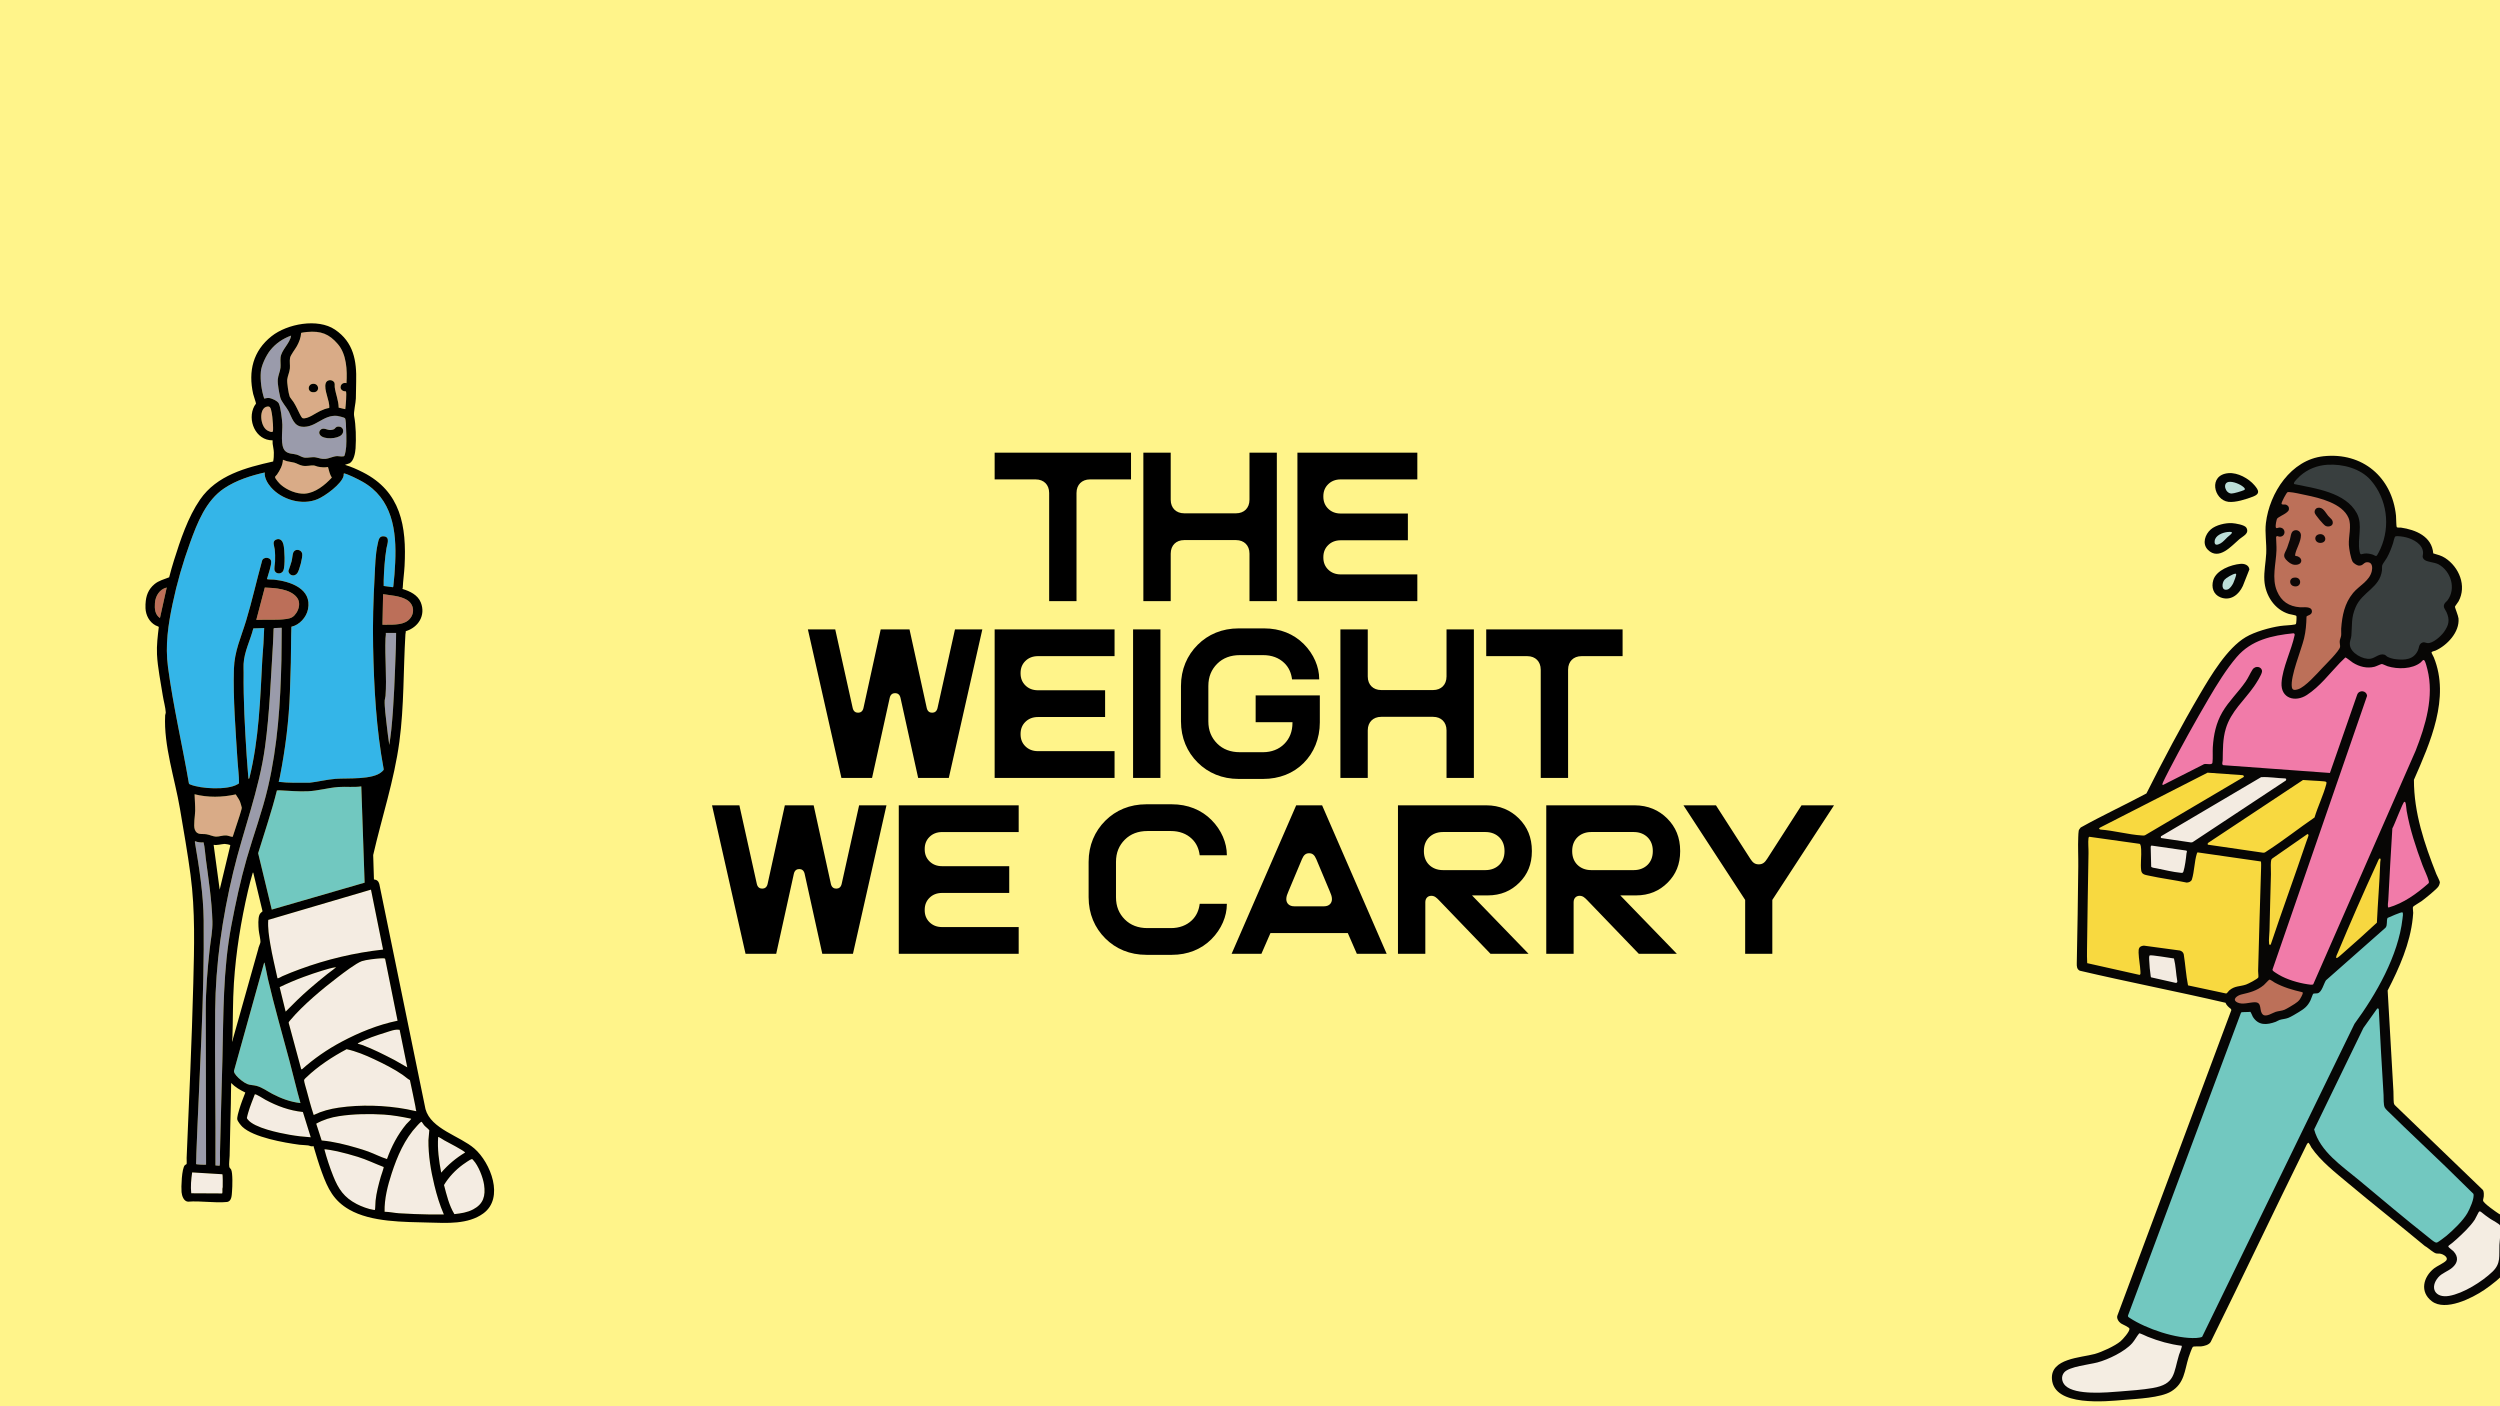 <?xml version="1.0" encoding="UTF-8"?>
<svg xmlns="http://www.w3.org/2000/svg" viewBox="0 0 1920 1080">
  <defs>
    <style>
      .cls-1 {
        fill: #71c8c0;
      }

      .cls-2 {
        fill: #bcded8;
      }

      .cls-3 {
        fill: #fff48a;
      }

      .cls-4 {
        fill: #d9ab87;
      }

      .cls-5 {
        fill: #9a9baa;
      }

      .cls-6 {
        fill: #34b5e8;
      }

      .cls-7 {
        fill: #393f3f;
      }

      .cls-8 {
        fill: #f4ede2;
      }

      .cls-9 {
        fill: #0e0807;
      }

      .cls-10 {
        fill: #f8d940;
      }

      .cls-11 {
        fill: #bc7059;
      }

      .cls-12 {
        fill: #9a9bab;
      }

      .cls-13 {
        fill: #070605;
      }

      .cls-14 {
        fill: #030404;
      }

      .cls-15 {
        fill: #bc6f59;
      }

      .cls-16 {
        fill: #72c8c0;
      }

      .cls-17 {
        fill: #f4ece2;
      }

      .cls-18 {
        fill: #f17ba9;
      }

      .cls-19 {
        fill: #f3ebe1;
      }

      .cls-20 {
        fill: #f7d740;
      }
    </style>
  </defs>
  <g id="background">
    <rect class="cls-3" width="1921.26" height="1080"/>
    <path d="M1340.29,732.53h20.85v-41.39l47.39-72.66h-24.96l-26.38,41.07c-1.74,2.69-3.32,4.27-6.48,4.27s-4.74-1.58-6.48-4.27l-26.38-41.07h-24.96l47.39,72.66v41.39ZM1221.97,668.24c-4.42,0-8.06-1.58-10.58-4.11-2.53-2.53-3.95-6-3.95-10.43v-.16c0-4.42,1.42-7.9,3.95-10.43,2.53-2.53,6.16-4.11,10.58-4.11h32.86c4.42,0,8.06,1.58,10.58,4.11,2.53,2.53,3.95,6,3.95,10.43v.16c0,4.42-1.42,7.9-3.95,10.43-2.53,2.53-6.16,4.11-10.58,4.11h-32.86ZM1187.53,732.53h21.01v-39.65c0-2.84,1.74-4.9,4.58-4.9,2.53,0,3.95,1.42,5.84,3.32l39.65,41.23h29.22l-43.44-44.86h12.01c10.11,0,18.01-3.48,24.33-9.79,6.32-6.32,9.64-14.06,9.64-24.17v-.16c0-10.43-3.48-18.48-9.95-24.96-6.32-6.32-14.69-10.11-25.12-10.11h-67.77v114.05ZM1108.08,668.24c-4.42,0-8.06-1.58-10.58-4.11-2.53-2.53-3.95-6-3.95-10.43v-.16c0-4.42,1.42-7.9,3.95-10.43,2.53-2.53,6.16-4.11,10.58-4.11h32.86c4.42,0,8.06,1.58,10.58,4.11,2.53,2.53,3.95,6,3.95,10.43v.16c0,4.42-1.42,7.9-3.95,10.43-2.53,2.53-6.16,4.11-10.58,4.11h-32.86ZM1073.64,732.53h21.01v-39.65c0-2.84,1.74-4.9,4.58-4.9,2.53,0,3.95,1.42,5.84,3.32l39.65,41.23h29.22l-43.44-44.86h12.01c10.11,0,18.01-3.48,24.33-9.79,6.32-6.32,9.64-14.06,9.64-24.17v-.16c0-10.43-3.48-18.48-9.95-24.96-6.32-6.32-14.69-10.11-25.12-10.11h-67.77v114.05ZM999.87,659.87c1.42-3.32,3-4.58,5.53-4.58s4.11,1.26,5.53,4.58l10.27,24.48c.95,2.21,1.74,4.11,1.74,6.16,0,3.32-2.37,5.53-6,5.53h-23.06c-3.63,0-6-2.21-6-5.53,0-2.05.79-3.95,1.74-6.16l10.27-24.48ZM945.85,732.53h22.91l6.95-15.95h59.4l6.95,15.95h22.91l-49.6-114.05h-19.9l-49.6,114.05ZM880.45,733.32h19.43c12.32,0,22.75-4.27,30.49-12.01,7.74-7.74,11.85-17.69,11.85-26.85v-.32h-20.85c-.63,5.05-2.53,9.32-6,12.64-4.11,3.95-9.64,6-16.11,6h-18.01c-7.11,0-12.95-2.21-17.38-6.63-4.42-4.42-6.79-9.95-6.79-17.06v-27.17c0-7.11,2.37-12.64,6.79-17.06,4.42-4.42,10.27-6.63,17.38-6.63h18.01c6.48,0,12.01,2.05,16.11,6,3.48,3.32,5.37,7.58,6,12.64h20.85v-.32c0-9.16-4.11-19.11-11.85-26.85-7.74-7.74-18.17-12.01-30.49-12.01h-19.43c-12.8,0-23.54,4.58-31.59,12.64-8.06,8.06-12.8,18.8-12.8,31.59v27.17c0,12.8,4.74,23.54,12.8,31.59,8.06,8.06,18.8,12.64,31.59,12.64M690.26,732.53h92.09v-20.54h-58.76c-4.27,0-7.42-1.42-9.79-3.79-2.37-2.37-3.63-5.37-3.63-9.16v-.32c0-3.79,1.26-6.79,3.63-9.16,2.37-2.37,5.53-3.79,9.79-3.79h51.5v-20.54h-51.5c-4.27,0-7.42-1.42-9.79-3.79-2.37-2.37-3.63-5.37-3.63-9.16v-.32c0-3.79,1.26-6.79,3.63-9.16,2.37-2.37,5.53-3.79,9.79-3.79h58.76v-20.54h-92.09v114.05ZM572.58,732.53h23.54l13.59-61.61c.63-2.53,2.21-3.48,4.11-3.48s3.48.95,4.11,3.48l13.59,61.61h23.54l25.75-114.05h-21.01l-13.43,60.5c-.63,2.53-2.21,3.48-4.11,3.48s-3.48-.95-4.11-3.48l-13.27-60.5h-22.12l-13.27,60.5c-.63,2.53-2.21,3.48-4.11,3.48s-3.48-.95-4.11-3.48l-13.43-60.5h-21.01l25.75,114.05ZM1183.28,597.43h21.01v-83.09c0-3.32,1.11-5.84,2.84-7.58,1.73-1.74,4.27-2.84,7.58-2.84h31.44v-20.54h-104.73v20.54h31.44c3.32,0,5.84,1.11,7.58,2.84,1.73,1.74,2.84,4.27,2.84,7.58v83.09ZM1029.43,597.43h21.01v-36.49c0-3.32,1.11-5.84,2.84-7.58,1.74-1.74,4.27-2.84,7.58-2.84h39.65c3.32,0,5.84,1.11,7.58,2.84,1.74,1.74,2.84,4.27,2.84,7.58v36.49h21.01v-114.05h-21.01v36.17c0,3.32-1.11,5.84-2.84,7.58-1.74,1.74-4.27,2.84-7.58,2.84h-39.65c-3.32,0-5.84-1.11-7.58-2.84-1.74-1.74-2.84-4.27-2.84-7.58v-36.17h-21.01v114.05ZM951.39,598.22h18.64c12.48,0,23.22-4.27,31.12-12.16,7.9-7.9,12.48-18.8,12.48-31.28v-20.69h-49.29v20.54h28.28v.47c0,6.79-2.21,12.16-6.32,16.27-4.11,4.11-9.79,6.32-16.27,6.32h-17.85c-7.11,0-12.95-2.21-17.38-6.63-4.42-4.42-6.79-9.95-6.79-17.06v-27.17c0-7.11,2.37-12.64,6.79-17.06,4.42-4.42,10.27-6.63,17.38-6.63h18.01c6.48,0,12.01,2.05,16.11,6,3.48,3.32,5.37,7.58,6,12.64h20.85v-.32c0-9.16-4.11-19.11-11.85-26.85-7.74-7.74-18.17-12.01-30.49-12.01h-19.43c-12.8,0-23.54,4.58-31.59,12.64-8.06,8.06-12.8,18.8-12.8,31.59v27.17c0,12.8,4.74,23.54,12.8,31.59,8.06,8.06,18.8,12.64,31.59,12.64M870.2,597.43h21.01v-114.05h-21.01v114.05ZM763.89,597.43h92.09v-20.54h-58.76c-4.27,0-7.42-1.42-9.79-3.79-2.37-2.37-3.63-5.37-3.63-9.16v-.32c0-3.79,1.26-6.79,3.63-9.16,2.37-2.37,5.53-3.79,9.79-3.79h51.5v-20.54h-51.5c-4.27,0-7.42-1.42-9.79-3.79s-3.63-5.37-3.63-9.16v-.32c0-3.79,1.26-6.79,3.63-9.16,2.37-2.37,5.53-3.79,9.79-3.79h58.76v-20.54h-92.09v114.05ZM646.2,597.43h23.54l13.59-61.61c.63-2.53,2.21-3.48,4.11-3.48s3.48.95,4.11,3.48l13.59,61.61h23.54l25.75-114.05h-21.01l-13.43,60.5c-.63,2.53-2.21,3.48-4.11,3.48s-3.48-.95-4.11-3.48l-13.27-60.5h-22.12l-13.27,60.5c-.63,2.53-2.21,3.48-4.11,3.48s-3.48-.95-4.11-3.48l-13.43-60.5h-21.01l25.75,114.05ZM996.42,461.69h92.09v-20.54h-58.76c-4.27,0-7.42-1.42-9.79-3.79-2.37-2.37-3.63-5.37-3.63-9.16v-.32c0-3.79,1.26-6.79,3.63-9.16,2.37-2.37,5.53-3.79,9.79-3.79h51.5v-20.54h-51.5c-4.27,0-7.42-1.42-9.79-3.79-2.37-2.37-3.63-5.37-3.63-9.16v-.32c0-3.79,1.26-6.79,3.63-9.16,2.37-2.37,5.53-3.79,9.79-3.79h58.76v-20.54h-92.09v114.05ZM878.1,461.69h21.01v-36.49c0-3.32,1.11-5.84,2.84-7.58,1.74-1.74,4.27-2.84,7.58-2.84h39.65c3.32,0,5.84,1.11,7.58,2.84,1.74,1.74,2.84,4.27,2.84,7.58v36.49h21.01v-114.05h-21.01v36.17c0,3.32-1.11,5.84-2.84,7.58-1.74,1.74-4.27,2.84-7.58,2.84h-39.65c-3.32,0-5.84-1.11-7.58-2.84-1.74-1.74-2.84-4.27-2.84-7.58v-36.17h-21.01v114.05ZM805.75,461.69h21.01v-83.09c0-3.32,1.11-5.84,2.84-7.58,1.74-1.74,4.27-2.84,7.58-2.84h31.44v-20.54h-104.73v20.54h31.44c3.32,0,5.84,1.11,7.58,2.84,1.74,1.74,2.84,4.27,2.84,7.58v83.09Z"/>
  </g>
  <g id="art">
    <g>
      <path class="cls-16" d="M1684.49,1030.01c-16.21,0-38.18-8.02-50.05-15.76l-.26-.16c-.73-.44-2.66-1.62-2.18-4.15.02-.13.06-.26.11-.38l86.83-232.68c.1-.26.24-.51.43-.72.98-1.12,2.46-1.18,5.73-1.22.85,0,2.12-.02,2.48-.09.2-.05.39-.08.59-.08.23,0,.45.04.68.1,1.43.43,2.04,1.86,2.81,3.67.17.4.43,1.01.54,1.19,1.9,3,4.3,4.4,7.55,4.4,1.97,0,4.32-.51,7.2-1.55.3-.11.67-.32,1.07-.54.6-.33,1.27-.71,2.07-.96,1.07-.34,2.13-.52,3.15-.7,1.17-.21,2.27-.4,3.3-.8.96-.37,3.09-1.42,7.77-4.29,4.04-2.48,6.15-4.08,8.07-8.05.11-.24.48-1.21.75-1.91,1.08-2.86,1.28-3.35,1.89-3.86.93-.78,2.14-.81,3.32-.84.34-.01.9-.03,1.09-.07,1.09-.28,2.39-3.37,3.16-5.21.59-1.41,1.15-2.75,1.83-3.76.11-.17.25-.32.4-.45l45.59-40.25c.35-.56.39-1.38.42-2.62.03-1.28.07-2.73.68-4.18.23-.54.65-.98,1.18-1.22.4-.19,9.84-4.54,12.2-4.54.31,0,.6.05.87.13,2.66.87,2.17,4.33,1.8,6.87-.03.2-.05.36-.07.48-3.42,30.25-22.09,61.12-37.2,81.74l-116.92,240.19c-.12.25-.29.48-.49.67-1.32,1.25-5.28,1.52-6.06,1.55-.74.04-1.51.06-2.28.06Z"/>
      <path class="cls-18" d="M1775.15,758.61c-1.03,0-2.13-.18-2.93-.32l-.46-.07c-6.41-.94-15.77-3.43-22.78-7.58-1.45-.86-4.02-2.43-4.86-3.29-.35-.36-1.29-1.32-1.17-2.88.02-.2.06-.4.12-.58l72.44-209.64c-.27-.93-1.15-1-1.44-1-.35,0-1.21.11-1.55,1.11l-20.92,60.06c-.33.95-1.22,1.57-2.21,1.57-.06,0-.11,0-.17,0l-81.88-5.98c-.16-.01-.33-.04-.48-.09-3.1-.9-2.46-4.32-2.25-5.45.04-.22.09-.43.1-.59.03-1.17.05-2.33.07-3.49.12-7.33.23-14.26,2.47-21.65,2.86-9.43,8.76-16.52,14.47-23.38,2.55-3.06,5.18-6.23,7.5-9.55,2.96-4.25,5.63-9.04,5.71-10.25,0-.24-.06-.43-.23-.6-.25-.25-.66-.41-1.09-.41-.49,0-1.18.19-1.75,1.08-.75,1.19-1.43,2.47-2.14,3.83-.93,1.77-1.89,3.6-3.11,5.37-2.42,3.51-5.19,6.83-7.88,10.03-3.51,4.19-7.14,8.53-9.89,13.25-4.12,7.05-6.35,15.28-7.04,25.89-.09,1.46-.08,3.15-.06,4.93.02,2.42.05,4.93-.23,7.03-.13.99-.81,3.29-4.38,3.29-.52,0-1.09-.04-1.68-.09-.47-.04-.95-.08-1.4-.08-.42,0-.62.04-.69.06-.13.11-.28.2-.43.28l-30.74,15.59c-.33.17-.7.25-1.06.25-.51,0-1.01-.17-1.43-.49-.3-.23-1.22-.95-1.35-2.36-.07-.8-.12-1.37,5.46-12.1,9.21-17.73,19.75-36.77,30.48-55.06,6.23-10.62,13.69-22.75,21.77-32.18,11.95-13.94,28.73-17.39,45.09-19.04.08,0,.16-.01.24-.01.04,0,.07,0,.11,0,1.04.05,1.97.57,2.57,1.43.59.85.77,1.92.5,2.91-1,4.79-2.8,10-4.55,15.04-2.49,7.21-5.07,14.66-5.44,21.13-.18,3.13.57,5.69,2.17,7.38,1.43,1.51,3.56,2.34,6.01,2.34s5.23-.88,7.66-2.46c7.12-4.65,12.95-11.16,18.59-17.45,2.05-2.28,4.16-4.64,6.32-6.89,1.31-1.37,2.74-2.76,4.35-4.26.32-.3.71-.5,1.14-.58.15-.03.32-.05.47-.05,1.06,0,1.82.51,5.26,3.11.65.49,1.47,1.11,1.7,1.26,3.51,2.2,7.26,3.37,10.84,3.37,1.34,0,2.67-.16,3.95-.48.45-.11,1.6-.6,2.44-.96,1.97-.84,2.96-1.25,3.82-1.25.81.02,1.55.32,3.47,1.16.58.25,1.36.6,1.63.68,2.95.91,6.38,1.4,9.65,1.4,5.57,0,10.38-1.38,13.54-3.9.13-.11.36-.36.56-.58.69-.78,1.64-1.84,3.15-1.84.89,0,2.16.38,3.08,2.2.74,1.44,1.45,4.07,2.12,6.71,5.52,21.88-1.52,44.62-9.13,63.98l-78.65,179.43c-.13.29-.31.54-.53.76-.71.67-1.7,1-3.05,1Z"/>
      <path class="cls-10" d="M1709.67,765.36c-.16,0-.33-.02-.49-.05l-29.26-6.25c-.91-.19-1.62-.91-1.81-1.83-.93-4.61-1.47-9.34-2-13.91-.38-3.3-.77-6.71-1.3-10.01-.08-.4-.48-.77-1.18-1.03l-27.18-3.69c-1.59.18-1.76.35-1.67,3.01.08,2.39.38,4.8.71,7.34.29,2.27.58,4.61.7,6.93l.02.27c.27,3.72-1.37,4.7-2.8,4.87-.09.01-.18.02-.27.02-.17,0-.34-.02-.51-.06l-40.15-9c-1.02-.23-1.76-1.1-1.83-2.15-.22-3.8-.2-7.58-.15-10.44.14-9,.27-18.01.39-27.03.21-15.54.43-31.61.76-47.4.03-1.23-.03-2.65-.09-4.15-.1-2.55-.2-5.19.08-7.36.08-.64.25-1.96,1.69-2.83.37-.22.79-.34,1.21-.34.11,0,.22,0,.32.02l38.68,5.42c.22.03.43.09.63.18,2.24,1,2.43,4.09,2.55,5.94v.19c.17,2.39.06,5.01-.05,7.54-.13,2.99-.26,6.07.08,8.56.14,1.04.4,1.29,3.02,1.83l.75.16c5.08,1.12,10.34,2,15.44,2.86,4.47.75,9.1,1.52,13.63,2.46.72-.09,1.44-.37,1.59-.79.87-2.78,1.34-6.2,1.79-9.51.47-3.47.97-7.07,1.97-10.23.18-.62.59-1.99,2.14-2.52.25-.08.5-.13.76-.13.11,0,.22,0,.33.02l48.53,6.97c.71.1,1.34.52,1.7,1.15.39.67.61,1.43.46,6.44-.23,7.9-.47,15.79-.71,23.68-.55,18.11-1.12,36.84-1.56,55.23,0,.31.05,1.03.1,1.66.19,2.36.22,3.33-.16,4.18-1.2,2.63-10.68,6.69-10.77,6.72-1.79.61-3.47.92-4.96,1.2-2.78.51-4.97.91-7.28,2.98-.1.09-.34.4-.49.6-.65.84-1.53,1.99-2.98,2.21-.12.02-.24.03-.36.03Z"/>
      <path class="cls-16" d="M1871.14,956.66c-.84,0-1.44-.27-1.87-.47l-.15-.07c-1.27-.56-3.09-2.02-5.34-3.86-.43-.35-.81-.66-1.1-.9-14.2-11.22-28.35-23.05-42.04-34.49-3.51-2.93-7.02-5.86-10.52-8.79-1.96-1.63-3.98-3.25-6.11-4.95-11.67-9.32-24.89-19.89-28.99-35.08-.15-.55-.09-1.13.15-1.63l37.81-77.93c.06-.12.12-.23.2-.33l10.62-14.94c.29-.4.7-.71,1.17-.87.39-.13.78-.19,1.17-.19,1.71,0,3.03,1.24,3.13,2.95,1.19,24.16,2.39,45.65,3.66,65.71.05.72.05,1.61.06,2.57.01,1.91.04,5.12.62,6.18.37.68,1.99,2.22,2.87,3.04.35.33.68.64.94.9,7.96,7.86,16.23,15.71,24.22,23.3,5.89,5.59,11.97,11.37,17.9,17.12,4.59,4.45,9.15,8.94,13.71,13.42,2.66,2.62,5.33,5.24,8,7.86.29.28.5.63.61,1.01,1.54,5.24-4.82,16.6-4.89,16.71-3.37,5.82-10.77,13.11-16.57,17.99-.06.05-6.46,5.27-8.26,5.64-.35.07-.67.11-.97.11Z"/>
      <path class="cls-11" d="M1762.37,532.19c-2.48,0-4.19-1.53-4.58-4.09-.96-6.26,2.78-17.54,6.07-27.49,1.38-4.17,2.69-8.12,3.36-10.89,1.11-4.58,1.68-9.72,1.81-16.16,0-.21.04-.42.1-.63.43-1.42,1.67-1.96,2.68-2.39,1.19-.51,1.4-.71,1.4-.92,0-.36-.03-.42-.37-.56-.85-.37-2.38-.37-2.88-.37s-1.04.02-1.52.03c-.47.01-.92.03-1.31.03-.32,0-.62,0-.88-.03-9.61-.71-16.04-5.22-19.67-13.79-3.24-7.66-2.3-15.74-1.39-23.55.35-3.04.69-5.9.79-8.74.07-1.95-.03-3.88-.13-5.92-.07-1.36-.14-2.72-.16-4.08,0-.21.02-.42.08-.63.64-2.44,2.55-2.63,3.11-2.63.65,0,1.2.19,1.64.34.15.05.36.12.44.14,1.03-.03,1.2-.73,1.19-1.14,0-.45-.2-1.2-1.53-1.23-.08.02-.23.08-.39.13-.45.15-1.02.33-1.67.33-1.25,0-2.73-.73-3.12-2.78-.27-1.41.36-6.94,1.76-8.58.71-.83,2.05-1.6,4.18-2.77,1-.55,2.12-1.17,2.62-1.55l.27-.2c1.36-1.02,1.43-1.07,1.26-1.8-.13-.17-.45-.41-.63-.46.02,0-.04,0-.11,0-.14,0-.29,0-.44,0-.21,0-.42.01-.62.01-3.38,0-3.81-2.23-3.86-2.92-.03-.44-.11-1.48,2.24-5.94,2.52-4.78,3.41-5.04,4.13-5.26.39-.12.79-.17,1.22-.17.22,0,.44.02.66.04l.22.02c2.86.15,7.06,1.07,10.44,1.81.9.2,1.75.38,2.5.54,14.28,2.94,29.55,7.48,34.47,18.83,1.92,4.42,1.39,9.48.87,14.38-.27,2.59-.53,5.03-.4,7.21.17,3.1,1.41,9.66,2.6,11.89.34.51,2.12,1.67,2.78,1.8.11.01.24.02.36.02.65,0,.91-.19,1.65-.81.87-.72,2.18-1.82,4.38-1.82.5,0,1.03.06,1.59.17,1.46.3,2.64,1.11,3.43,2.33,1.59,2.48,1.06,5.87.75,7.22-1.3,5.72-5.49,9.27-9.54,12.7-1.98,1.68-3.86,3.27-5.33,5.05-6.4,7.79-7.91,17.14-8.59,26.09-.05.64-.02,1.37.02,2.15.04,1.07.09,2.19-.06,3.29-.11.82-.36,1.57-.6,2.28-.22.66-.43,1.28-.48,1.84-.04.48.05,1.19.14,1.88.13.99.25,1.92.1,2.8-.48,2.79-4.67,7.54-12.24,15.32-.82.84-1.51,1.55-1.97,2.05l-1.31,1.42c-6.25,6.76-13.34,14.09-18.46,15.61-.98.29-2.04.56-3.09.56ZM1763.23,409.52c-.9.05-1.23.32-1.82,3.32-.14.7-.28,1.42-.48,2.11-.63,2.09-1.37,4.31-2.09,6.25-.44,1.18-.91,2.15-1.33,3.01-1.32,2.71-1.46,2.99,1.17,5.28,1.61,1.4,2.82,1.97,4.19,1.97h0c.33,0,.67-.03,1.03-.1.66-.12,1.14-.4,1.17-.68.02-.29-.31-.87-1.32-1.23-.1-.03-.25-.05-.43-.07-.54-.05-1.65-.16-2.42-1.18-.74-.99-.64-2.13-.47-3.01.39-2.05,1.26-4.15,2.1-6.19,1.09-2.65,2.21-5.38,2.26-7.86,0-.45-.16-.89-.47-1.2-.19-.2-.52-.43-1-.43h-.08ZM1782.04,412.56c-.11,0-.23,0-.35.03-.58.08-1.25.32-1.21.98.04.48.45,1.05,1.49,1.05h0c.17,0,.36-.02.55-.05,1-.16.97-.6.95-.81-.04-.48-.45-1.2-1.43-1.2ZM1781.02,392.26c-.17,0-.36.02-.56.07-.09.02-.23.13-.35.33-.13.23-.19.52-.13.71.58,1.41,5.88,7.62,7.07,8.42.17.11.51.23.97.23h0c.7,0,1.15-.27,1.21-.38.11-.79-.21-1.21-1.51-2.43-.48-.45-1.01-.95-1.5-1.54-.52-.62-1-1.31-1.46-1.98-1.44-2.07-2.48-3.42-3.73-3.42Z"/>
      <path class="cls-7" d="M1844.53,508.91c-1.5,0-3.16-.11-5.09-.35-2.57-.31-5.23-1.11-7.11-2.14-.57-.31-.99-.69-1.32-1-.14-.13-.35-.32-.43-.37-.28-.09-.59-.14-.9-.14-1.17,0-2.48.69-3.88,1.43-1.45.76-3.09,1.62-4.93,1.9-.51.07-1.05.11-1.61.11-7,0-16.15-5.84-16.85-12.66-.24-2.39.21-3.97.6-5.36.23-.81.43-1.51.51-2.39.19-2.23.26-4.2.32-6.1.18-5.35.33-9.96,3.19-16.58,2.45-5.67,6.48-9.31,10.37-12.84,4.71-4.26,8.78-7.94,9.64-14.65.05-.4.04-.89.03-1.4-.02-.88-.03-1.88.23-2.9.23-.88.92-1.96,2.44-4.2.55-.8,1.11-1.63,1.34-2.04,1.7-3.06,3.1-6.42,4.56-10.87.07-.22.16-.59.26-1.02.66-2.72,1.24-5.07,3.16-5.64.58-.17,1.3-.26,2.2-.26,2.34,0,5.61.58,7.19.99,7.1,1.84,14.71,6.54,14.79,14.22,0,.8-.11,1.46-.21,1.99q-.16.89.21,1.35c.52.65,3.09,1.2,4.79,1.57,2.1.46,4.28.93,5.96,1.87,5.47,3.06,9.53,8.64,10.87,14.92,1.25,5.87.06,11.62-3.36,16.19-.41.55-.87.99-1.29,1.38-.3.28-.63.6-.75.79-.48.77-.43.99.51,2.55.34.56.72,1.19,1.04,1.91,3.29,7.4,1.61,12.22-2.18,17.58-2.34,3.32-8.88,9.52-14.1,9.52-.2,0-.39,0-.58-.03-.75-.07-1.38-.25-1.89-.4-.36-.11-.67-.2-.86-.2-.05,0-.2,0-.55.22-.52.34-.69.87-1.02,2.19-.19.78-.41,1.66-.83,2.56-2.61,5.57-7.36,8.28-14.51,8.28Z"/>
      <path class="cls-8" d="M1609.88,1071.94c-12.88,0-21.19-2.01-25.38-6.14-3.82-3.76-4.24-9.48-.99-13.3,3.14-3.69,10.73-5.34,20.33-7.11,2.45-.45,4.76-.88,6.33-1.29,8.31-2.2,20.46-8.21,25.6-14.08.95-1.08,1.76-2.34,2.62-3.67.84-1.29,1.71-2.63,2.74-3.85.3-.36.7-.62,1.15-.74.21-.06.53-.1.74-.1,1.03,0,2.43.56,5.87,2.15.63.29,1.16.54,1.44.65,8.86,3.52,17.2,5.74,25.5,6.77.59.07,1.12.36,1.5.82,1.17,1.39.66,3.15-1.12,7.8-.23.61-.43,1.12-.51,1.38-.74,2.46-1.29,4.7-1.83,6.87-2.52,10.18-4.34,17.53-20.31,20.24-7.29,1.24-14.97,1.84-22.4,2.42l-3.99.32c-4.29.35-10.77.87-17.3.87Z"/>
      <path class="cls-10" d="M1738.4,657.24c-.22,0-.45-.02-.69-.05l-42.42-6.16c-.75-.11-1.4-.58-1.75-1.25-.86-1.69-.32-3.61,1.29-4.59l72.58-48.1c.38-.25.83-.39,1.29-.39.07,0,.14,0,.21,0,2.46.22,5.01.35,7.48.47,2.88.15,5.85.3,8.78.59.85.09,2.44.25,3.35,1.55.91,1.3.51,2.83.32,3.57-1.21,4.67-3.09,9.5-4.91,14.16-1.48,3.8-3.01,7.74-4.12,11.46-.15.51-.48.96-.92,1.26-5.03,3.44-10.14,7.17-15.07,10.77-6.94,5.07-14.11,10.3-21.35,14.96-.16.1-.32.22-.48.33-.84.6-1.98,1.41-3.58,1.41Z"/>
      <path class="cls-7" d="M1824.75,429.29c-1.06,0-1.91-.47-2.6-.85-.18-.1-.45-.25-.55-.28-1.65-.51-3.15-.77-4.44-.77-.28,0-.56.01-.83.04-.5.05-.91.17-1.32.29-.49.14-1,.29-1.59.29-2.8,0-3.35-2.96-3.61-4.38-.78-4.18-.45-8.41-.13-12.5.44-5.73.86-11.14-1.72-15.9-7.3-13.45-26.08-17.15-41.18-20.12-1.85-.36-3.65-.72-5.36-1.08-.57-.12-1.07-.44-1.41-.91-.83-1.14-.57-2.35-.47-2.81.47-2.2,5.27-6.49,5.32-6.53,6.3-5.55,13.88-8.65,22.55-9.2,1.03-.07,2.09-.1,3.14-.1,13.15,0,25.16,4.82,32.12,12.9,12.87,14.94,15.91,36.46,7.76,54.83-2.66,6-3.74,6.52-4.26,6.76-.44.21-.91.32-1.41.32Z"/>
      <path class="cls-8" d="M1877.94,997.85c-4.85,0-8.55-2.03-10.17-5.57-1.75-3.83-.57-8.68,3.15-12.96,1.77-2.04,4.18-3.4,6.51-4.71,1.59-.89,3.09-1.74,4.27-2.73,1.86-1.56,2.85-3.14,2.94-4.71.09-1.48-.63-3.06-2.15-4.68-.15-.16-.76-.64-1.17-.96-2-1.58-3.32-2.63-3.35-4.2-.02-1,.54-1.82.87-2.22.12-.15.26-.27.42-.39,1.88-1.35,3.8-2.93,5.88-4.83,4.84-4.41,10.27-9.54,13.55-14.55.2-.31.84-1.58,1.31-2.5,1.88-3.74,2.22-4.42,3.48-4.72.27-.07.56-.1.86-.1.64,0,1.31.15,1.89.42.18.08.35.19.5.32,2.36,1.95,4.78,3.76,7.2,5.38.36.24,1,.61,1.76,1.05,4.59,2.67,6.1,3.73,6.55,5.18.4,1.28.4,3.89.26,7.96l-.02.57c-.04,1.31-.18,2.69-.31,4.03-.12,1.16-.23,2.26-.27,3.29-.08,1.65-.07,3.19-.07,4.69.02,6.24.04,11.63-5.97,17.41-8.15,7.84-23.04,17.24-34.58,19.22-1.15.2-2.28.3-3.35.3Z"/>
      <path class="cls-10" d="M1646.06,644.04c-.35,0-.7-.02-1.05-.05l-.3-.02c-5.36-.35-10.94-1.34-16.34-2.3-5.11-.91-10.39-1.85-15.38-2.22-.16-.01-.33-.04-.48-.09-2.1-.61-2.59-1.91-2.69-2.63-.08-.56-.08-1.97,1.62-3.05.06-.04.13-.08.2-.11l82.74-42.24c.33-.17.7-.26,1.06-.26.06,0,.11,0,.17,0l26.88,1.92c.05,0,.11,0,.16.02,1.19.17,2.23.93,2.72,1.98.44.96.37,2.08-.21,2.99-.2.31-.47.58-.79.76l-75.76,44.72c-.08.05-.16.09-.25.13-.68.3-1.43.45-2.3.45Z"/>
      <path class="cls-18" d="M1834.38,699.33c-.22,0-.44-.03-.66-.09-2.72-.79-2.31-4.27-1.94-7.34.04-.34.08-.61.08-.77.64-13.54,1.46-27.33,2.26-40.66.29-4.8.57-9.6.85-14.4.02-.4.15-.79.36-1.13.49-.77,2.22-4.97,3.61-8.35,4.85-11.78,5.32-12.53,6.8-12.99.35-.11.68-.16,1.01-.16.69,0,1.96.25,2.71,1.89.46.99.64,2.57.9,5.04.09.86.17,1.67.26,2.12,2.67,14.82,7.32,28.42,11.95,40.9.52,1.41,1.19,2.95,1.89,4.59,1.15,2.67,2.34,5.43,3.02,7.89.19.67.75,2.72-.9,4.31-8.38,7.35-18.61,15.29-31.57,19.06-.21.06-.43.09-.65.09Z"/>
      <path class="cls-19" d="M1682.75,649.36c-.11,0-.23,0-.34-.03l-23.14-3.42c-.69-.1-1.3-.51-1.66-1.1-.57-.95-.57-2.81.01-3.75.2-.33.48-.6.81-.8l76.9-45.4c.32-.19.68-.3,1.05-.32.83-.05,1.72-.08,2.62-.08,2.97,0,5.94.27,8.81.54,2.45.22,4.98.46,7.43.51.44,0,.88.14,1.25.39l.68.45c.82.54,1.21,1.53.99,2.49l-.26,1.1c-.14.58-.49,1.09-.99,1.42l-71.68,47.39c-.26.17-.54.29-.85.35l-1.17.23c-.15.03-.3.04-.45.04Z"/>
      <path class="cls-20" d="M1743.35,728.06c-1.57,0-2.81-1.28-3.02-3.11-.27-2.3-.08-4.61.09-6.84.09-1.16.18-2.26.2-3.31.19-9.58.46-19.29.72-28.69.14-4.95.27-9.91.4-14.86.03-1.18,0-2.42-.05-3.73-.06-1.89-.12-3.85.04-5.69.1-1.17.28-3.33,2.21-4.54l26.79-18.63c.33-.23.72-.37,1.12-.41.07,0,.19-.01.27-.01.82,0,1.6.34,2.21.95.62.63.97,1.47.96,2.31,0,.68-.25,1.47-1.34,4.43-.18.48-.33.88-.41,1.12-4.25,12.62-8.74,25.38-13.08,37.73-4.73,13.46-9.63,27.38-14.22,41.14-.05.16-.12.32-.21.46-.87,1.46-2.06,1.68-2.68,1.68Z"/>
      <path class="cls-20" d="M1794.55,738.12c-.21,0-.49-.04-.69-.09-.79-.22-1.43-.77-1.77-1.51-.7-1.53.04-3.36,1-5.41.07-.15.13-.28.17-.36,10.17-24.3,20.29-47.38,30.08-68.62.05-.11.13-.29.22-.51,1.32-3.05,1.85-4.07,3.11-4.46.36-.11.71-.17,1.06-.17.87,0,1.67.37,2.21,1.02,1.01,1.23.71,2.82.5,3.88-.02.13-.05.24-.06.32-.3,8.73-.87,17.69-1.42,26.35-.42,6.61-.85,13.44-1.17,20.15-.03.61-.3,1.19-.75,1.61-10.68,9.88-18.91,17.28-26.67,23.99l-.35.31c-3.12,2.78-4.25,3.49-5.47,3.49Z"/>
      <path class="cls-11" d="M1739.92,782.24c-1.29,0-2.41-.37-3.33-1.09-2.17-1.7-2.56-4.21-2.87-6.22-.43-2.77-.6-2.86-2.02-2.86-1.18.02-2.5.22-3.9.44-1.74.27-3.54.56-5.37.56-2.04,0-3.75-.36-5.22-1.12-3.05-1.56-3.28-3.66-3.15-4.77.37-3.1,4.26-5.11,6.78-5.7,6.34-1.49,11.35-2.68,16.26-6.74.22-.18.96-.96,1.5-1.53,2.24-2.35,2.81-2.88,3.68-3.1.19-.05.5-.09.7-.09,1.22,0,2.41.75,4.22,1.97.37.25.68.47.89.58,6.45,3.5,12.92,5.39,20.66,7.16.37.08.71.25.99.5.95.81,1.29,1.93,1.01,3.32-.28,1.35-1.91,4.36-2.51,5.22-1.32,1.88-3.02,3.12-4.66,4.18-1.54,1-6.01,3.78-8.21,4.71-1.43.6-2.88.86-4.27,1.1-.97.17-1.89.33-2.71.6-.48.16-1.2.5-1.96.86-1.91.9-4.28,2.02-6.51,2.02Z"/>
      <path class="cls-19" d="M1675.66,672.71c-.27,0-.57-.03-.92-.06l-.32-.03c-4.15-.36-9.46-1.5-14.15-2.5-1.61-.34-3.17-.68-4.58-.96-.16-.03-.37-.06-.61-.1-2.04-.32-4.58-.71-5.21-2.82-.06-.2-.09-.41-.1-.61l-.38-15.35c-.01-.47.12-.94.38-1.33l.54-.84c.44-.67,1.18-1.07,1.96-1.07.11,0,.22,0,.34.02l26.39,3.8c.94.14,1.71.83,1.94,1.75l.56,2.25c.06.25.08.51.06.77-.32,3.72-1.24,10.61-2.43,14.34-.72,2.26-2.29,2.74-3.47,2.74Z"/>
      <path class="cls-19" d="M1671.1,757.21c-.32,0-.63-.04-.94-.13l-18.63-4.2c-.54-.12-1.02-.43-1.35-.87-.57-.75-.7-1.55-.77-1.98-.6-3.76-1.03-9.18-1.17-12.62l-.02-.31c-.09-1.65-.21-3.9,1.25-5.12.67-.56,1.43-.64,2.15-.64,2.31,0,8.7.97,15.04,1.96,1.55.24,2.74.43,3.23.49.95.12,1.74.81,1.97,1.74.89,3.48,1.28,7.05,1.65,10.5.26,2.39.53,4.85.96,7.19.01.06.02.12.03.18.1.98-.21,1.96-.86,2.67-.65.72-1.58,1.13-2.56,1.13Z"/>
      <path class="cls-2" d="M1709.47,455.29c-1.97,0-3.57-1-4.37-2.76-1.29-2.82-.18-6.78,1.59-8.84,1.53-1.78,7.23-5.27,9.92-5.44.05,0,.16,0,.21,0,1.31,0,2.41.82,2.79,2.08.63,2.08-2.26,8.37-2.29,8.43-.59,1.25-2.77,5.4-6.04,6.28-.63.17-1.24.25-1.81.25Z"/>
      <path class="cls-2" d="M1702.44,420.67c-1.17,0-2.21-.44-2.92-1.25-.89-1-1.21-2.4-.97-4.28.74-6.01,7.76-8.4,11.8-8.87.85-.1,1.56-.15,2.17-.15,2.05,0,3.33.68,3.81,2.02.77,2.14-1.13,3.7-2.96,5.22-.4.33-.79.65-1.09.94-.45.43-.9.89-1.36,1.36-1.26,1.3-2.69,2.77-4.46,3.75-1.54.85-2.85,1.27-4.02,1.27Z"/>
      <path class="cls-2" d="M1713.81,381.38c-4.17,0-7.02-3.85-7.27-7.41-.23-3.24,1.72-5.72,4.85-6.17.41-.06.86-.09,1.32-.09,4.08,0,9.15,2.29,11.7,4.5.73.64,2.26,1.96,1.97,3.86-.1.64-.49,1.8-2.07,2.5-1.8.79-8.01,2.77-10.39,2.81-.01,0-.1,0-.11,0Z"/>
      <g>
        <path class="cls-13" d="M1839.08,848.6l67.73,65.24c.97,1.34.78,3.57.69,5.2-.05.87-.61,2.3-.5,3.04.29,2,9.71,8.51,11.76,9.87,3.36,2.22,8.22,3.57,8.89,8.24.33,2.32.09,4.45.06,6.66-.1,7.26.3,22.23-2.84,28.34-2.7,5.24-11.92,12.03-16.88,15.41-9.36,6.37-29.85,16.72-40.33,8.76-9.45-7.18-6.65-18.57,1.68-25.23,2.29-1.83,7.82-4.16,9.37-6.08s-1.1-3.94-2.66-4.61c-2.02-.87-2.7-.64-4.59-.72-2.35-.11-6.79-4.62-9.14-5.77-19.48-16.21-39.42-31.87-58.85-48.15-9.7-8.13-21.2-17.03-28.34-27.55-.44-.65-1.72-3.79-2.52-3.61-.96.89-1.51,2.34-2.1,3.54-24.5,49.68-48.17,99.79-72.71,149.45-1.33,2.28-5.06,3.17-7.53,3.42-1.3.13-5.53-.28-6.21.39-.58.56-2.86,6.92-3.24,8.14-3.15,10.12-3.06,19.72-13.31,26.01-8.16,5-26.37,5.67-36.16,6.52-13.86,1.2-53.81,5.37-55.45-15.88-1.24-16.04,22.22-16.46,32.85-19.38,5.44-1.49,15.48-6.11,19.78-9.7,1.71-1.43,7.19-7.55,6.9-9.67-.18-1.26-5.33-3.3-6.56-4.13-1.78-1.21-3.6-4.03-2.63-6.19l87.44-234.4-.28-.85c-1.66-1.28-3.46-2.79-4.2-4.79-37.18-8.67-74.8-15.93-111.98-24.64-2.21-1.21-2.3-3.36-2.25-5.65.6-24.76.82-49.66,1.15-74.41.1-7.42-.35-15.12-.02-22.49.05-1.25.14-3.94.36-4.98.18-.89,1.03-1.68,1.51-2.42,16.52-9.23,33.79-17.23,50.5-26.17,12.97-25.77,26.47-51.42,41.1-76.3,8.41-14.29,20.83-35.24,35.17-43.75,6.96-4.13,18.52-7.37,26.55-8.56,3.54-.52,7.76-.48,11.19-1.17.36-.07.69-.2.86-.55.24-.5.54-4.83.41-5.47-.05-.24-.09-.4-.24-.6-.41-.52-4.5-1.12-5.58-1.44-11.16-3.35-18.19-14.41-18.89-25.76-.43-6.97,1.1-13.89,1.43-20.79.36-7.65-1.14-15.84-.25-23.29,2.78-23.2,19.33-48.61,44.19-51.3,29.98-3.24,52.68,16.05,55.73,45.64.15,1.42.17,8.27.54,8.73.55.7,2.3.29,3.22.43,11.36,1.66,23.78,6.73,24.85,19.8,3.25.98,6.22,1.66,9.1,3.53,10.72,6.97,16.77,21.37,10.35,33.28-.49.91-2.72,3.67-2.81,4.23-.07.46,2.58,6.9,2.76,8.93.93,10.45-8.73,20.72-17.69,24.71-.74.33-2.88.56-3.04,1.45-.07.37,1.49,3.07,1.77,3.76,12.66,31.09-2.79,65.53-15.28,93.99-.04,25.39,8.03,49.1,17.19,72.37.6,1.51,2.74,5.31,2.74,6.53,0,.62-.61,2.16-.92,2.74-1.2,2.22-10.61,9.72-13.15,11.57-1.02.75-6.33,3.85-6.57,4.38-.34.76.17,3.44.15,4.64-.02,1.05-.21,2.78-.33,3.88-2.01,19.63-10.38,38.41-19.29,55.73,1.48,25.91,2.9,51.57,4.44,77.46.16,2.76-.02,6.01.28,8.71.07.64.31,1.21.66,1.73ZM1787.55,356.92c-7.96.51-15.16,3.33-21.15,8.62-.96.85-4.36,4.23-4.58,5.27-.07.31-.13.66.07.94,16.16,3.38,39.38,6.24,48.12,22.37,4.87,8.99.3,19.46,2.09,29.09.71,3.8,1.31,2.15,4,1.9,2.06-.19,4.22.22,6.19.83.92.28,2.04,1.33,2.86.94.67-.32,2.69-4.6,3.13-5.6,7.68-17.31,4.99-37.97-7.4-52.35-7.85-9.12-21.64-12.73-33.33-11.99ZM1756.92,377.96c-.93.28-4.79,7.75-4.71,8.79.09,1.15,2.23.58,3.18.77.9.18,2.18,1.17,2.39,2.1.57,2.47-.68,3.24-2.38,4.52-1.46,1.1-5.6,3-6.42,3.97-.73.85-1.45,5.5-1.24,6.61.33,1.71,1.76.4,2.93.42,5.07.1,5.02,6.91.29,7.04-1.25.04-2.47-1.32-2.93.42.05,3.38.4,6.73.29,10.12-.37,10.34-3.77,21.4.42,31.3,3.33,7.87,9.14,11.73,17.68,12.37,2.6.19,9.14-1.08,9.14,3.23,0,2.89-3.86,2.95-4.17,3.99-.11,5.61-.56,11.21-1.87,16.66-2.22,9.19-10.66,29.18-9.39,37.48.42,2.73,2.68,2.23,4.69,1.64,5.46-1.61,14.69-12.06,18.73-16.37,2.74-2.93,13.08-13.02,13.62-16.17.18-1.06-.39-3-.27-4.47s.92-2.92,1.09-4.24c.22-1.66-.1-3.6.03-5.31.76-10.09,2.56-19.41,9.12-27.4,4.63-5.63,12.67-9.2,14.39-16.79.52-2.29.62-6.12-2.37-6.74-4.08-.84-3.78,2.92-7.81,2.47-1.26-.14-3.95-1.88-4.56-3.02-1.46-2.74-2.69-9.71-2.87-12.86-.37-6.54,2.34-14.73-.28-20.79-4.83-11.15-22-15.25-32.8-17.47-3.53-.73-9.19-2.11-12.59-2.3-.46-.02-.84-.11-1.3.02ZM1839.74,411.95c-.85.26-1.53,4.11-1.87,5.15-1.28,3.92-2.73,7.67-4.73,11.28-.72,1.3-3.31,4.74-3.57,5.7-.33,1.24-.04,2.68-.21,4-1.73,13.48-15.06,16.25-20.19,28.12-3.66,8.47-2.59,13.38-3.32,21.95-.24,2.77-1.45,4.07-1.12,7.3.62,6.11,10.1,11.3,15.79,10.46,3.7-.54,6.85-4.38,10.81-3.08.9.29,1.37,1.12,2.12,1.53,1.78.97,4.26,1.63,6.27,1.87,7,.85,13.86.52,17.2-6.6.95-2.03.66-4.4,2.7-5.73,1.96-1.27,3.04-.15,4.78,0,4.02.36,10.34-5.36,12.56-8.51,3.74-5.3,4.68-9.14,1.95-15.28-1.05-2.36-3.11-3.89-1.4-6.65.51-.83,1.52-1.5,2.15-2.34,6.77-9.07,2.74-22.35-6.78-27.67-3.18-1.78-9.6-1.74-11.43-4.01-1.52-1.87-.51-2.9-.53-4.78-.07-6.69-7.41-10.52-13.04-11.98-1.82-.47-6.47-1.25-8.13-.75ZM1776.58,755.92l78.62-179.35c7.63-19.41,14.31-41.63,9.03-62.55-.41-1.63-1.22-4.82-1.93-6.22-1.11-2.18-2.08.06-3.25.99-6.56,5.21-17.61,5.27-25.34,2.9-.95-.29-3.82-1.72-4.41-1.74-.76-.02-4.33,1.8-5.7,2.14-5.8,1.44-11.64-.06-16.6-3.17-.94-.59-5.27-4.1-5.74-4.01-1.45,1.35-2.89,2.74-4.26,4.17-8.11,8.46-15.32,18.13-25.32,24.67-8.95,5.85-20.15,2.65-19.46-9.35.66-11.49,7.69-25.18,10.05-36.6.2-.64-.19-1.41-.91-1.44-16.53,1.67-32.34,5.16-43.55,18.23-7.98,9.3-15.31,21.25-21.52,31.84-10.4,17.73-20.95,36.72-30.42,54.96-.71,1.37-5.26,10.15-5.2,10.82.03.34.19.51.44.7l30.74-15.59c1.87-1.66,6.96.97,7.31-1.68.44-3.39.04-8.19.27-11.81.62-9.58,2.49-18.59,7.35-26.92,4.97-8.51,12.32-15.38,17.86-23.42,2.05-2.97,3.39-6.24,5.21-9.12,2.36-3.73,7.49-2.22,7.38,1.26-.08,2.4-4.59,9.29-6.13,11.51-7.53,10.81-17.66,19.17-21.64,32.28-2.5,8.23-2.24,16.04-2.44,24.52-.02,1.02-.95,3.31.47,3.72l81.88,5.98,20.91-60.05c1.36-3.96,7.27-3.45,7.61.87l-72.63,210.19c-.04.46.22.75.51,1.06.65.66,3.43,2.35,4.38,2.92,6.16,3.65,14.83,6.23,21.93,7.28,1.06.16,3.73.73,4.48,0ZM1695.43,593.41l-82.74,42.24c-1.04.67-.5,1.18.47,1.46,10.39.76,21.41,3.86,31.7,4.52.86.06,1.73.18,2.55-.18l75.76-44.72c.41-.65-.21-1.31-.86-1.4l-26.88-1.92ZM1659.61,643.59l23.14,3.42,1.17-.23,71.67-47.39.26-1.1-.68-.45c-6.23-.13-12.44-1.35-18.66-.97l-76.9,45.4c-.12.2-.12,1.13,0,1.32ZM1768.71,599.03l-72.62,48.13c-.57.33-.77.94-.46,1.55l42.43,6.17c1.26.19,2.16-.72,3.14-1.35,12.34-7.94,24.26-17.41,36.36-25.7,2.49-8.36,6.84-17.19,9.01-25.54.44-1.71.12-2.02-1.63-2.2-5.37-.54-10.85-.59-16.23-1.06ZM1846.45,615.85c-1.07.33-7.71,18.14-9.13,20.36-1.06,18.35-2.24,36.72-3.11,55.04-.04.94-.85,5.45.17,5.75,11.77-3.43,21.52-10.55,30.6-18.5.58-.56.47-1.28.27-2-1.03-3.74-3.44-8.48-4.85-12.28-5.05-13.6-9.48-26.96-12.06-41.3-.28-1.54-.48-5.49-.99-6.6-.2-.45-.4-.62-.9-.46ZM1772.07,640.58l-26.84,18.66c-.95.57-1.07,1.77-1.16,2.78-.25,2.92.1,6.29.02,9.29-.37,14.51-.83,29-1.12,43.54-.06,3.18-.68,6.63-.31,9.83.11.98.77,1.49,1.36.49,8.81-26.39,18.42-52.51,27.3-78.87.3-.9,1.62-4.25,1.62-4.84,0-.42-.43-.93-.88-.89ZM1680.41,756.77l29.26,6.25c.81-.13,1.54-1.59,2.27-2.24,4.23-3.79,8.24-2.99,13.05-4.65,1.58-.55,8.84-4.24,9.4-5.48.27-.6-.17-3.79-.15-4.92.62-26.26,1.5-52.6,2.27-78.91.03-.91.14-4.71-.15-5.21l-48.53-6.97c-.46.16-.54.62-.67,1.01-1.89,5.94-1.87,13.71-3.79,19.81-.57,1.62-2.36,2.28-3.94,2.37-9.74-2.04-19.71-3.25-29.42-5.4-2.56-.57-5.15-.78-5.58-3.96-.66-4.86.31-11.17-.03-16.26-.07-1.1-.18-3.7-1.19-4.15l-38.68-5.42c-.46.28-.52.63-.58,1.13-.42,3.19.1,7.85.02,11.26-.52,24.78-.75,49.64-1.15,74.41-.05,3.41-.05,6.86.15,10.27l40.15,9c1.03-.12.76-1.84.72-2.69-.25-4.75-1.25-9.58-1.41-14.32-.11-3.31.37-5.04,4.04-5.45l27.7,3.75c1.44.46,2.64,1.41,2.95,2.95,1.27,7.91,1.7,15.99,3.28,23.83ZM1678.66,653.18l-26.39-3.8-.54.84.38,15.35c.25.85,3.06,1.1,4.03,1.29,5.52,1.1,13.08,2.95,18.48,3.42,1.27.11,1.85.32,2.28-1.03,1.1-3.44,2-10.15,2.32-13.83.06-.65.99-2.1-.56-2.25ZM1827.36,659.39c-.41.13-1.6,3.07-1.9,3.72-10.31,22.36-20.54,45.82-30.04,68.54-.29.7-1.96,3.84-.93,4.12.63.18,3.67-2.64,4.35-3.23,9.01-7.8,17.88-15.86,26.61-23.94.72-15.52,2.05-31.06,2.59-46.57.02-.64.89-3.14-.68-2.65ZM1691.23,1026.7l117.01-240.38c16.63-22.66,33.67-52.38,36.89-80.79.1-.92.78-4.55-.14-4.85-.97-.32-9.83,3.6-11.36,4.3-1.01,2.41.14,5.37-1.51,7.48l-45.79,40.43c-1.72,2.57-3.09,9.09-6.35,9.93-1.01.26-2.95,0-3.49.44-.26.22-1.64,4.19-2.03,4.99-2.22,4.58-4.74,6.44-8.95,9.02-2.05,1.26-6.03,3.67-8.16,4.48-2.23.86-4.48.89-6.59,1.55-1.05.33-2.01,1.09-3.03,1.46-6.86,2.48-13.22,2.98-17.53-3.81-.54-.86-1.44-3.68-2.04-3.87-1.28.35-6.47-.07-7.03.58l-86.83,232.68c-.21,1.09.66,1.42,1.43,1.91,12.79,8.35,35.65,16.1,50.94,15.33.88-.04,4.05-.42,4.57-.91ZM1669.61,736.11c-2.17-.27-17.91-2.95-18.63-2.34-.63.53-.43,2.66-.4,3.54.15,3.57.58,8.84,1.15,12.35.05.33.11.66.32.93l18.69,4.22c.78.24,1.53-.34,1.44-1.16-1.07-5.8-1.12-11.83-2.58-17.53ZM1742.88,752.38c-.52.13-3.46,3.49-4.28,4.17-5.32,4.4-10.78,5.7-17.22,7.21-3.03.71-7.63,3.8-3.1,6.11,3.89,1.99,9.33-.08,13.31-.14,6.28-.09,2.95,6.83,6.45,9.58,2.43,1.91,7.19-1.38,9.63-2.18,2.21-.72,4.66-.72,6.8-1.63,1.87-.79,6.02-3.34,7.84-4.51,1.53-.99,2.95-2.04,4.02-3.56.56-.79,1.96-3.5,2.14-4.35.08-.4.13-.76-.23-1.06-7.53-1.73-14.44-3.69-21.25-7.39-.85-.46-3.37-2.45-4.11-2.26ZM1825.69,774.56l-10.62,14.94-37.81,77.93c4.6,17.06,21.41,28.07,34.34,38.84,17.39,14.48,34.77,29.21,52.52,43.24,1.38,1.09,4.55,3.85,5.93,4.46.61.27.85.43,1.58.28.84-.18,6.22-4.3,7.23-5.14,5.19-4.36,12.69-11.56,16.05-17.37,1.77-3.07,5.65-11.53,4.67-14.88-7.23-7.08-14.43-14.22-21.7-21.27-13.97-13.54-28.29-26.77-42.13-40.43-1.15-1.13-3.52-3.19-4.22-4.49-1.16-2.14-.79-7.12-.96-9.72-1.38-21.81-2.58-43.78-3.66-65.72-.04-.66-.61-.87-1.22-.67ZM1880.63,956.64c-.14.17-.32.46-.32.66.01.7,3.16,2.82,3.89,3.6,4.16,4.45,3.54,8.98-1,12.78-3.15,2.64-7.89,4.15-10.51,7.18-6.97,8.03-2.59,16.24,8.2,14.39,10.97-1.88,25.38-10.94,33.35-18.6,6.62-6.37,4.93-12.06,5.32-20.52.11-2.32.51-4.97.58-7.28.05-1.64.26-6.48-.14-7.75-.35-1.11-5.96-4.03-7.38-4.98-2.56-1.71-5.02-3.56-7.39-5.53-.35-.16-.85-.26-1.21-.17s-2.72,5.23-3.38,6.23c-3.5,5.34-9.2,10.68-13.93,14.99-1.93,1.76-3.97,3.47-6.09,5ZM1675.54,1033.55c-9.1-1.14-17.6-3.55-26.07-6.92-1.13-.45-5.84-2.82-6.55-2.62-1.95,2.31-3.36,5.23-5.39,7.55-5.66,6.47-18.49,12.61-26.76,14.8-6.25,1.65-21.59,3.11-25.47,7.66-2.6,3.06-1.91,7.39.85,10.11,7.72,7.61,31.88,5.31,42.12,4.5,8.19-.65,16.83-1.24,24.91-2.61,17.53-2.98,15.98-11.14,20.3-25.48.34-1.14,2.6-6.37,2.07-7Z"/>
        <path class="cls-14" d="M1720.72,433.04c3.02-.26,6.42.9,6.81,4.26l-5.02,12.7c-3.1,6.79-9.55,11.85-17.25,8.73-5.46-2.21-7.09-7.76-5.46-13.19,2.31-7.72,13.62-11.87,20.92-12.5ZM1716.76,440.58c-1.86.12-7.03,3.16-8.3,4.63-2.19,2.55-2.64,8.85,2.21,7.55,1.92-.52,3.72-3.29,4.53-5.02.49-1.03,2.41-5.97,2.17-6.75-.09-.3-.29-.44-.61-.42Z"/>
        <path class="cls-14" d="M1695.61,422.19c-4.58-4.66-2.08-11.83,2.3-15.62,3.88-3.37,11.23-5.09,16.29-4.8,2.51.15,9.79,1.3,11.04,3.56,2.46,4.45-2.62,6.4-5.3,8.67-6.13,5.2-15.79,16.86-24.33,8.19ZM1710.61,408.6c-3.73.43-9.21,2.54-9.74,6.83-.46,3.72,2.04,3.26,4.45,1.92,2.05-1.13,3.66-3.18,5.35-4.76,1.94-1.82,6.76-4.78-.06-3.99Z"/>
        <path class="cls-14" d="M1711.45,363.38c7.1-.59,15.49,4.02,20,9.32,3.37,3.96,4.47,6.56-1.14,8.7-5.16,1.98-13.44,4.65-18.86,4.01-11.34-1.35-15.72-20.71,0-22.03ZM1711.72,370.11c-5.19.74-2.63,9,2.16,8.92,1.87-.03,7.65-1.8,9.48-2.61,1.46-.64.34-1.73-.49-2.45-2.5-2.17-7.85-4.34-11.15-3.87Z"/>
        <path class="cls-9" d="M1763.11,407.18c2.26-.12,4.06,1.77,4.02,4-.08,4.98-3.55,10.05-4.4,14.45-.36,1.86.54,1.17,1.79,1.61,3.85,1.36,3.91,5.69-.21,6.42-2.94.52-5.02-.54-7.17-2.41-5.1-4.44-2.34-5.95-.5-10.88.72-1.94,1.45-4.12,2.04-6.1.81-2.7.59-6.89,4.42-7.1Z"/>
        <path class="cls-9" d="M1779.94,390.04c4.09-.94,5.93,3.53,8.08,6.12,1.5,1.82,3.91,2.95,3.53,5.77-.32,2.39-3.89,3.04-5.77,1.81-1.56-1.01-7.48-7.97-8.02-9.68s.52-3.65,2.18-4.03Z"/>
        <path class="cls-9" d="M1761.41,443.7c6.8-1.4,6.71,7.89.34,6.55-3.72-.78-3.95-5.81-.34-6.55Z"/>
        <path class="cls-9" d="M1781.36,410.27c4.71-.69,6.41,5.82,1.55,6.61-5.34.87-6.64-5.87-1.55-6.61Z"/>
      </g>
    </g>
    <g>
      <g>
        <path class="cls-1" d="M277.47,603.95l2.55,73.93-71.32,20.68-10.46-43.33c4.91-16.04,10.38-31.93,14.42-48.23.79-.05,1.61-.07,2.41-.03,7.14.34,14.2,1.02,21.39.7,7.9-.35,15.57-2.68,23.46-3.26,5.87-.43,11.7.4,17.54-.47ZM222.33,814.79c-5.61-21.02-11.67-41.93-16.6-63.14-.85-3.67-1.4-7.58-2.32-11.17-.08-.33-.14-1.15-.54-1.2l-23.19,83.19c-.14,1.2,1.05,2.72,1.82,3.65,1.8,2.19,5.81,5.39,8.43,6.44,2.24.9,4.73.73,7.18,1.42,4.52,1.27,7.97,3.96,12.03,6.1,6.69,3.53,14.04,6.26,21.62,7.09-3.06-10.72-5.55-21.6-8.43-32.37Z"/>
        <path class="cls-12" d="M223.56,257.75c-.87,5.98-7.49,10.96-8.1,16.88-.26,2.45.19,5.19-.03,7.64-.26,2.96-1.84,6.04-2.08,9.08-.29,3.63,1.04,10.21,1.91,13.89.74,3.14,4.79,7.45,6.49,10.71,2.46,4.71,3.84,11.21,10.3,11.78,10.27.91,16.35-9.41,26.92-8.34.92.09,5.42,1.21,5.95,1.72.44.42.67,3.14.71,3.94.3,5.37.58,12.86.23,18.15-.09,1.44-.75,5.58-1.33,6.79-.53,1.11-4.37.26-5.52.29-3.08.08-6.09,1.87-9.06,2.1-3.14.25-4.33-.49-7.09-1.06-3.28-.68-5.99.52-9.17.1-1.79-.23-4-1.78-5.84-2.29-2.93-.81-6.24-.42-8.71-2.68-4.11-3.76-2.08-15.14-2.31-20.48-.15-3.51-1.21-13.21-2.71-16.13-1.02-1.99-5.63-4.14-7.87-4.22-1.21-.05-2.2.33-3.36.47-2.08-6.39-3.08-13.83-2.57-20.57.38-4.94,4.12-12.65,7.21-16.5,4.25-5.31,9.65-8.96,16.03-11.28ZM259.97,327.59c-2.34.05-2.25,1.34-3.47,2.06-.48.28-2.08.6-2.64.62-2.71.12-5.65-2.44-7.87.02-1.13,1.25-1.08,2.7,0,3.97,2.95,3.47,13.13,2.83,16.27-.24,2.47-2.41,1.33-6.5-2.29-6.42Z"/>
        <path class="cls-6" d="M203.34,362.85c-.44,3.92,2.14,8.35,4.65,11.27,8.31,9.66,23.99,14.28,35.94,9.23,5.82-2.46,18.47-11.63,19.96-17.93.13-.56-.11-1.97.43-1.85,3.26.76,10.66,4.48,13.78,6.21,23.31,12.95,26.55,37.79,25.42,62.25-.27,5.83-.73,12.32-1.43,18.11-.03.21-.13.81-.36.85l-7.05-.95c.04-1.35-.05-2.72-.01-4.08.25-8.02.84-17.15,2.17-25.03.49-2.92,2.92-8.4-1.84-9-3.91-.49-4.24,2.82-4.9,5.75-1.88,8.28-1.93,16.82-2.4,25.27-.99,17.75-1.52,35.65-1.15,53.47.66,31.61,2.36,63.31,8.14,94.42-.02.69-.89,1.37-1.4,1.85-6.83,6.37-26.39,4.78-35.44,5.46-6.83.51-13.43,2.25-20.22,3.02-7.87-.04-15.77.28-23.59-.7.27-1.22.62-2.44.86-3.67,4.25-21.56,6.99-43.27,7.75-65.26.26-7.5.51-15.07.7-22.55.24-9.21.08-18.44.44-27.65,6.18-1.32,11.48-7.24,12.73-13.35,3.24-15.9-13.56-21.46-26.08-22.83-.94-.1-4.69-.04-5.23-.34-.36-.2-.11-.32-.06-.53.83-3.27,3.45-10.19,3.09-13.2-.41-3.4-6.39-3.71-7.05-.06-4.21,15.18-7.61,30.63-12.18,45.7-3.91,12.89-8.96,23.29-9.37,37.13-.68,22.93,1.36,47.73,2.8,70.69.35,5.64,1.18,11.28,1.12,16.94-.11.33-1,.77-1.35.97-7.69,4.46-27.91,3.44-36.08.05-.44-.18-.88-.29-1.05-.81-5.1-29.8-12.07-59.26-16.06-89.26-2.26-17.02.04-32.1,3.52-48.72s7.84-31.5,13.4-46.81c5.6-15.42,12.18-32.53,26.37-41.97,9.14-6.08,20.37-9.68,31.03-12.08ZM213.29,414.05c-.33.03-.95.23-1.27.37-3.21,1.35-1.33,4.87-1.03,7.4.35,2.9.4,6.59.27,9.51-.08,1.93-.97,5.59-.22,7.17,1.28,2.68,5.5,2.48,6.66-.49,1.35-3.45.96-16.1-.02-19.87-.57-2.18-1.76-4.3-4.4-4.09ZM227.45,422.42c-.97.2-1.97,1.2-2.27,2.14-.58,1.78-.7,4.42-1.21,6.46-.65,2.57-1.66,5.01-2.48,7.53.56,3.7,4.91,4.64,7,1.42,1.52-2.34,4.07-11.96,3.62-14.64-.38-2.22-2.52-3.35-4.66-2.91ZM194.54,482.61c-2.27,9.1-6.98,17.78-7.47,27.29-.11,2.12.04,4.38.02,6.53-.23,21.17.97,42.51,2.32,63.7.38,6.01.95,12.02,1.39,18.02l.69-.41c7.44-29.95,8.37-61.07,9.99-91.79.7-7.85,1.15-15.72,1.41-23.59l-8.34.26Z"/>
        <path class="cls-5" d="M216.36,482.12c-.16,8.33-.03,16.68-.22,25.01-.78,32.98-2.83,65.36-10.34,97.54-4.32,18.48-11.03,36.41-16.27,54.63-4.91,17.05-8.54,34.17-11.86,51.61-6.45,33.89-6,68.1-6.84,102.43-.59,23.92-1.37,47.9-1.88,71.83-.03,1.24.27,9.96-.37,10.14l-3.11-.25c.26-39.64-.59-79.29-.22-118.94.34-36.02,5.47-71.19,13.81-106.13,7.73-32.34,19.96-63.22,24.49-96.4,3.54-25.88,4.42-52.47,6.07-78.56.26-4.08.34-8.2.5-12.29l.55-.38,5.7-.23ZM149.78,646.04l-.13.59c3.39,19.98,6.53,39.9,6.76,60.22.67,59.42-3.38,119.48-5.6,178.78-.1,2.78-.06,5.58-.24,8.36.07.38,6.86.67,7.69.47-.08-39.45-.17-78.89-.23-118.34-.02-15.6,1.3-31.62,3.01-47.19.8-7.23,2.31-14.06,2.1-21.4-.47-16.18-2.98-32.16-5.09-48.15-.55-4.14-.7-8.33-1.67-12.4-2.29.11-4.46-.11-6.61-.94ZM296.3,486.07c.19,1.38-.19,2.74-.24,4.06-.59,14.48,1.08,30.16.02,44.43-.08,1.07-.58,2.3-.63,3.2-.27,5.05,1,13.78,1.55,19.11s1.26,10.18,1.97,15.23c.53-3.74,1.12-7.51,1.51-11.28,2.11-20.5,2.74-42.18,3.5-62.77.15-3.99.18-8,.22-11.98h-7.9Z"/>
        <path class="cls-17" d="M305.34,783.9c-15.08,3.11-29.44,8.98-42.98,16.17-10.94,5.81-21.36,12.99-30.56,21.28l-.53-.4-9.6-35.53c.04-.56.88-1.48,1.3-1.98,9.57-11.41,24.7-24.03,36.63-33.1,4.08-3.11,13.88-10.63,18.28-12.17,3.03-1.06,11.21-2.03,14.57-2.16.67-.03,3.11-.22,3.34.4l9.55,47.49ZM206.01,706.48c-.44,6.25.56,12.52,1.59,18.66,1.47,8.76,3.62,17.45,5.49,26.13.54.39,3.04-1.23,3.81-1.57,4.33-1.9,8.84-3.68,13.28-5.31,20.58-7.58,42.17-12.74,64.02-15.12l-9.29-46.03-78.9,23.24ZM309.25,825.48c-6.55-4.53-14.7-8.61-21.93-12.01-6.79-3.19-13.72-6.08-21.1-7.7-10.81,5.69-21.96,13.03-30.81,21.5-.58.55-1.83,1.58-1.88,2.32-.07,1.09,1.55,6.36,1.95,7.84,1.6,5.99,3.35,12.57,5.28,18.43.09.29-.19.38.36.36,6.08-2.94,12.41-4.59,19.08-5.56,16.66-2.43,35.63-1.87,52.18,1.21,2.48.46,4.91,1.13,7.39,1.55-.48-1.25-.52-2.52-.76-3.77-1.27-6.73-2.8-13.41-4.18-20.12-2.02-1.1-3.68-2.75-5.58-4.06ZM323.92,861.6c.13.08,1.36,2.07,1.77,2.53,1.25,1.41,2.84,2.42,4.03,3.88l-.67,7.62c-.12,11.64,1.8,23.28,4.54,34.54,1.87,7.69,4.14,15.31,7.32,22.55-3.52-.07-7.06.09-10.58.01-7.87-.18-16.06-.41-23.92-.94-3.68-.25-7.34-1.1-11.04-1.16-.22-9.94,2.36-19.96,5.41-29.35,4.27-13.15,9.98-26.54,19.57-36.69.63-.66,2.15-2.38,2.78-2.8.23-.16.52-.35.8-.19ZM311.98,863.43c.95-1.14,2.93-2.81,3.61-3.83.15-.24.37-.17,0-.47-6.85-1.41-13.81-2.68-20.81-3.13-10.96-.71-23.52-.48-34.36,1.19-6.29.97-12.01,2.71-17.57,5.79l4.17,12.9c9.28.85,18.34,3.14,27.25,5.75,2.9.85,5.77,1.73,8.61,2.78,4.83,1.78,9.42,4.23,14.33,5.74,3.39-9.54,8.3-18.92,14.78-26.72ZM274.68,888.43c-4.9-1.5-10.57-3.08-15.56-4.19-1.23-.28-9.57-1.91-10-1.5,1.87,6.93,4.13,13.85,6.8,20.52,4,10,8.31,16.38,18.06,21.45,3.49,1.82,9.09,3.95,12.97,4.47.29.04.79.23,1.01-.08.24-.34.35-5.81.47-6.93.63-6.11,2.35-12.61,4.04-18.51.3-1.05,2.45-6.99,2.18-7.41-6.69-2.55-13.09-5.71-19.96-7.82ZM355.48,894.4c-5.72,4.18-10.85,9.6-14.5,15.69,2.01,7.59,3.86,15.63,7.97,22.36,5.13-.6,9.81-1.21,14.43-3.64,7.89-4.16,9.63-10.34,8.38-18.93-.83-5.69-4.35-14.67-8.31-18.89-.36-.39-.62-.87-1.21-.79-1,.14-5.66,3.4-6.75,4.2ZM232.63,854.01c-10.34-1.06-19.69-4.51-28.74-9.37-1.12-.6-7.47-4.72-8.19-4.21-1.71,4.47-3.63,9.15-4.97,13.75-.22.76-1.08,3.74-1.09,4.28s.38.95.7,1.36c5.01,6.43,24.01,10.27,32.01,11.68,5.4.95,10.85,1.59,16.31,1.93l-6.04-19.42ZM147.57,900.41c-.76,5.3-1.28,10.69-.7,16.04l23.72.13c.41-.29.18-2.81.22-3.5.03-.46.22-.89.24-1.39.04-1.21.12-9.54-.27-9.87l-23.21-1.42ZM306.94,790.93l5.85,28.79-9.84-5.62c-8.12-4.19-16.31-8.42-24.9-11.59-.54-.2-3.03-.81-3.14-.93-.34-.33.09-.4.3-.52,6.04-3.33,14.33-6.05,20.96-8.09,3.36-1.03,7.3-2.73,10.77-2.05ZM247.5,745.44c-4.62,1.41-9.53,3.1-14.06,4.76-6.37,2.33-12.6,4.99-18.69,7.93l4.63,18.81c5.86-5.97,11.8-11.83,18.12-17.32,4.5-3.91,9.18-7.79,13.84-11.5,2.26-1.81,4.71-3.39,6.85-5.35-3.54.5-7.24,1.62-10.69,2.67ZM357.18,885.17c0-1.09-14.01-8.3-15.95-9.38-.59-.33-4.44-2.89-4.72-2.6-.67,9.2.6,18.42,2.33,27.43,5.25-6.13,11.42-11.32,18.35-15.46Z"/>
        <path class="cls-4" d="M266.09,294.25c-4.58-1.21-6.55,4.84-1.87,6.18.43.12,1.19.02,1.37.13.88.54-.17,11.9-.43,13.68l-5.08-1.19c-.03-5.39-2.31-10.41-3.02-15.69-.2-1.45.38-2.91-.72-4.16-1.75-1.98-5.3-1.53-6.17,1.04-1.73,5.13,3.27,13.57,2.67,19.06-2.39.35-4.7,1.3-6.89,2.29-3.62,1.65-9.59,6.36-13.43,5.62-.69-.13-1.78-2.25-2.15-2.97-1.73-3.38-2.85-6.14-4.94-9.47-.7-1.11-2.59-3.29-2.96-4.24-.9-2.32-2.13-10.69-1.86-13.13.31-2.73,1.78-5.59,2.02-8.44.22-2.53-.34-5.58.11-8.03s3.96-6.71,5.28-9.13c1.71-3.15,3.05-6.48,3.25-10.12.12-.19,3.9-.67,4.5-.73,10.75-.97,16.69,1.15,23.7,9.29s7.27,20.14,6.62,30ZM240.24,294.77c-4.03.4-4.37,6.05-.07,6.46,5.73.54,5.21-6.97.07-6.46ZM149.9,622.68c-.07,3.71-1.47,11.32-.28,14.45,1.67,4.42,5.25,3.02,8.96,3.59,2.24.34,5.22,1.76,7.27,1.81,2.51.07,5.29-1.1,7.87-.92,1.7.12,3.28,1.03,4.99,1.08,1.58-5.29,3.59-10.48,5.17-15.77.36-1.21,1.82-5.69,1.81-6.58,0-.52-1.1-4-1.36-4.69-.79-2.02-2.24-3.69-3.29-5.56-10.35,2.33-21.29,2.5-31.6-.1.09,4.18.55,8.5.47,12.68ZM243.96,358.36c-.95-.2-1.89-.77-2.86-.86-2.84-.27-5.37.8-8.77.17-2.33-.43-4.18-1.73-6.26-2.34-1.78-.51-3.76-.59-5.63-1.11-1.1-.3-2.1-.76-3.15-1.14-.13,4.16-2.24,8.04-4.55,11.37-.43.62-1.52,1.44-1.49,1.98.07,1.32,3.35,4.91,4.42,5.84,4.67,4.08,12.21,7.27,18.47,6.85,7.97-.53,15.51-6.67,20.7-12.32-1.63-2.45-2.13-5.35-2.94-8.12-2.68.44-5.3.23-7.93-.32ZM205.13,330.48c.81.51,4.19,2.22,4.49.63.21-1.13.06-4.05,0-5.35-.14-3.05-.66-8.2-1.45-11.1-.45-1.65-1.01-2.66-2.78-2.44-6.72.84-5.83,14.75-.25,18.26Z"/>
        <path class="cls-15" d="M196.84,476.08l6.54-24.85c7.75.29,19.35.98,24.6,7.53,2.8,3.5,1.95,8.42-.36,11.95-1.97,2.99-3.89,4.13-7.44,4.64-7.47,1.08-15.75.35-23.33.73ZM313.37,476.53c5.47-4.4,5.16-12.34-1.03-15.92-5.38-3.11-12.12-3.3-18.13-4.3l-.47,23.48c6.06-.22,14.64.75,19.63-3.26ZM118.98,463.16c-.32,4.35.02,8.84,3.86,11.5l5.21-23.47c-5.53,1.35-8.67,6.5-9.07,11.96Z"/>
      </g>
      <path d="M111.78,463.75c.26-6.12,2.1-11.13,6.86-15.11,3.39-2.83,7.31-3.64,11.28-5.28,1.11-4.36,2.34-8.69,3.69-12.99,4.93-15.63,10.72-33.17,20.03-46.69,12.9-18.72,35.1-24.53,56.15-29.27.47-2.25.55-4.53.52-6.82-.04-2.54-.66-4.34-.91-6.76-.09-.88,0-1.77-.03-2.65-13.1.14-19.79-15.76-13.98-26.43.27-.5,1.17-1.47,1.21-1.83.06-.55-1.88-6.07-2.17-7.36-3.9-17.44-.11-33.07,14.14-44.36,12.03-9.53,35.5-13.99,48.71-5.04,14.2,9.62,16.74,23.79,16.25,40.03-.13,4.28-.15,8.5-.23,12.79-.07,3.47-1.87,10.7-1.35,13.42,1.41,7.29,1.61,17.4,1.12,24.94-.23,3.48-1.32,9.63-4.59,11.45l-3.56,1.2c4.74,1.42,9.31,3.46,13.71,5.69,29.34,14.85,33.7,41.61,32.07,72.09-.3,5.59-1.15,11.15-1.4,16.74-.01.29-.13.55-.24.8,5.67,1.68,11.81,4.57,14.12,10.4,3.93,9.93-1.91,19.12-11.58,22.06.14.79-.18,1.52-.23,2.29-1.67,27.57-.97,55.29-4.67,82.75-3.98,29.55-13.48,57.93-20.09,86.86l.58,18.71c2.37.36,3.47,1.28,4.13,3.57l35.46,172.85c4.24,15.39,26.49,20.61,37.58,30.29,12.46,10.88,23.13,37.94,6.81,49.83-11.69,8.52-28.03,7.39-41.78,7.01-19.24-.53-44.17-.2-61.17-9.95-11.96-6.86-16.41-16.02-20.99-28.52-2.45-6.69-4.5-13.52-6.51-20.35-1.47.8-2.77-.25-4.08-.44-2.12-.31-4.52-.22-6.69-.51-11.65-1.55-35.31-5.67-43.84-13.8-1.12-1.07-3.63-4.17-3.88-5.65-.29-1.72,1.01-6,1.57-7.85,1.29-4.33,2.98-8.59,4.6-12.79-3.94-1.91-7.8-4.13-10.87-7.32-.18,5.23-.1,10.47-.23,15.7-.33,13.4-.71,26.79-.93,40.22-.04,2.51-.7,6.15-.24,8.59.12.61,1.05,1.33,1.35,1.9,1.38,2.62,1.01,13.35.73,16.7-.25,3.12-.18,7.89-4.05,8.27-9.39.92-20.2-1.06-29.76-.24-3.34-.26-4.7-4.54-4.97-7.35-.35-3.68.11-18.12,2.53-20.66.32-.33,1.3-.78,1.34-.86.21-.36,0-3.89.04-4.73,1.86-44.61,3.99-89.24,5.11-133.92.7-27.84,1.57-55.75-2.11-83.43-2.24-16.83-5.3-34.14-8.14-50.91-3.89-23.01-12.58-48.35-11.35-71.65.04-.78.48-1.46.45-2.29-.14-3.41-1.67-8.99-2.24-12.66-1.57-10.1-3.98-21.7-4.48-31.79-.35-7.07.55-14.13,1.38-21.12-.12-.35-2.04-.97-2.51-1.22-4.77-2.61-7.46-7.8-7.7-13.11-.05-1.11-.05-2.38,0-3.49ZM266.09,294.25c.65-9.86.13-22.16-6.62-30s-12.96-10.27-23.7-9.29c-.6.05-4.38.53-4.5.73-.2,3.63-1.53,6.97-3.25,10.12-1.32,2.42-4.84,6.73-5.28,9.13s.11,5.5-.11,8.03c-.25,2.85-1.71,5.71-2.02,8.44-.28,2.44.96,10.81,1.86,13.13.37.95,2.27,3.14,2.96,4.24,2.1,3.33,3.21,6.09,4.94,9.47.37.72,1.46,2.84,2.15,2.97,3.85.74,9.81-3.96,13.43-5.62,2.18-1,4.49-1.94,6.89-2.29.6-5.49-4.39-13.93-2.67-19.06.86-2.57,4.42-3.02,6.17-1.04,1.1,1.24.53,2.7.72,4.16.71,5.28,2.99,10.3,3.02,15.69l5.08,1.19c.27-1.79,1.31-13.15.43-13.68-.19-.11-.95-.01-1.37-.13-4.68-1.33-2.71-7.39,1.87-6.18ZM223.56,257.75c-6.37,2.32-11.78,5.98-16.03,11.28-3.09,3.86-6.83,11.57-7.21,16.5-.52,6.74.49,14.17,2.57,20.57,1.16-.14,2.16-.51,3.36-.47,2.24.08,6.85,2.23,7.87,4.22,1.49,2.91,2.55,12.61,2.71,16.13.23,5.33-1.8,16.72,2.31,20.48,2.47,2.26,5.77,1.87,8.71,2.68,1.84.51,4.05,2.06,5.84,2.29,3.18.42,5.89-.79,9.17-.1,2.76.57,3.95,1.31,7.09,1.06,2.97-.24,5.98-2.02,9.06-2.1,1.16-.03,4.99.82,5.52-.29.58-1.21,1.24-5.35,1.33-6.79.35-5.29.07-12.79-.23-18.15-.04-.8-.27-3.52-.71-3.94-.53-.51-5.03-1.62-5.95-1.72-10.57-1.07-16.66,9.25-26.92,8.34-6.47-.58-7.85-7.08-10.3-11.78-1.7-3.26-5.75-7.57-6.49-10.71-.87-3.68-2.21-10.26-1.91-13.89.24-3.03,1.82-6.12,2.08-9.08.22-2.45-.22-5.19.03-7.64.62-5.92,7.24-10.9,8.1-16.88ZM205.38,312.22c-6.72.84-5.83,14.75-.25,18.26.81.51,4.19,2.22,4.49.63.21-1.13.06-4.05,0-5.35-.14-3.05-.66-8.2-1.45-11.1-.45-1.65-1.01-2.66-2.78-2.44ZM251.89,358.68c-2.68.44-5.3.23-7.93-.32-.95-.2-1.89-.77-2.86-.86-2.84-.27-5.37.8-8.77.17-2.33-.43-4.18-1.73-6.26-2.34-1.78-.51-3.76-.59-5.63-1.11-1.1-.3-2.1-.76-3.15-1.14-.13,4.16-2.24,8.04-4.55,11.37-.43.62-1.52,1.44-1.49,1.98.07,1.32,3.35,4.91,4.42,5.84,4.67,4.08,12.21,7.27,18.47,6.85,7.97-.53,15.51-6.67,20.7-12.32-1.63-2.45-2.13-5.35-2.94-8.12ZM203.34,362.85c-10.66,2.4-21.89,6-31.03,12.08-14.2,9.44-20.77,26.55-26.37,41.97-5.56,15.31-10.05,30.84-13.4,46.81s-5.79,31.7-3.52,48.72c3.99,30,10.96,59.46,16.06,89.26.17.52.61.63,1.05.81,8.17,3.39,28.38,4.41,36.08-.05.35-.2,1.24-.64,1.35-.97.06-5.65-.77-11.3-1.12-16.94-1.44-22.96-3.48-47.76-2.8-70.69.41-13.84,5.46-24.24,9.37-37.13,4.57-15.07,7.97-30.52,12.18-45.7.65-3.65,6.63-3.34,7.05.06.37,3.01-2.26,9.93-3.09,13.2-.05.21-.3.33.06.53.55.31,4.29.24,5.23.34,12.51,1.37,29.32,6.93,26.08,22.83-1.24,6.11-6.55,12.03-12.73,13.35-.36,9.21-.2,18.44-.44,27.65-.19,7.48-.44,15.05-.7,22.55-.76,21.99-3.5,43.7-7.75,65.26-.24,1.23-.59,2.45-.86,3.67,7.82.97,15.71.66,23.59.7,6.79-.77,13.39-2.5,20.22-3.02,9.05-.68,28.61.91,35.44-5.46.51-.48,1.39-1.16,1.4-1.85-5.78-31.11-7.48-62.81-8.14-94.42-.37-17.82.16-35.72,1.15-53.47.47-8.45.52-16.99,2.4-25.27.66-2.92.99-6.24,4.9-5.75,4.76.6,2.33,6.08,1.84,9-1.33,7.88-1.93,17.01-2.17,25.03-.04,1.35.05,2.72.01,4.08l7.05.95c.23-.04.33-.64.36-.85.7-5.79,1.16-12.28,1.43-18.11,1.13-24.46-2.11-49.3-25.42-62.25-3.12-1.73-10.51-5.46-13.78-6.21-.53-.12-.3,1.29-.43,1.85-1.48,6.3-14.14,15.47-19.96,17.93-11.95,5.05-27.63.43-35.94-9.23-2.51-2.92-5.1-7.34-4.65-11.27ZM128.05,451.2c-5.53,1.35-8.67,6.5-9.07,11.96-.32,4.35.02,8.84,3.86,11.5l5.21-23.47ZM196.84,476.08c7.57-.37,15.86.35,23.33-.73,3.55-.51,5.48-1.65,7.44-4.64,2.32-3.53,3.17-8.45.36-11.95-5.24-6.55-16.85-7.24-24.6-7.53l-6.54,24.85ZM293.74,479.8c6.06-.22,14.64.75,19.63-3.26,5.47-4.4,5.16-12.34-1.03-15.92-5.38-3.11-12.12-3.3-18.13-4.3l-.47,23.48ZM216.36,482.12l-5.7.23-.55.38c-.15,4.09-.24,8.2-.5,12.29-1.64,26.09-2.53,52.68-6.07,78.56-4.53,33.18-16.76,64.06-24.49,96.4-8.35,34.95-13.47,70.11-13.81,106.13-.37,39.65.48,79.3.22,118.94l3.11.25c.63-.18.34-8.9.37-10.14.51-23.93,1.29-47.9,1.88-71.83.84-34.33.39-68.54,6.84-102.43,3.32-17.44,6.95-34.56,11.86-51.61,5.25-18.22,11.96-36.15,16.27-54.63,7.51-32.18,9.56-64.56,10.34-97.54.2-8.33.07-16.68.22-25.01ZM202.88,482.35l-8.34.26c-2.27,9.1-6.98,17.78-7.47,27.29-.11,2.12.04,4.38.02,6.53-.23,21.17.97,42.51,2.32,63.7.38,6.01.95,12.02,1.39,18.02l.69-.41c7.44-29.95,8.37-61.07,9.99-91.79.7-7.85,1.15-15.72,1.41-23.59ZM304.2,486.07h-7.9c.19,1.38-.19,2.74-.24,4.06-.59,14.48,1.08,30.16.02,44.43-.08,1.07-.58,2.3-.63,3.2-.27,5.05,1,13.78,1.55,19.11s1.26,10.18,1.97,15.23c.53-3.74,1.12-7.51,1.51-11.28,2.11-20.5,2.74-42.18,3.5-62.77.15-3.99.18-8,.22-11.98ZM277.47,603.95c-5.85.86-11.68.04-17.54.47-7.9.58-15.57,2.91-23.46,3.26-7.19.32-14.25-.37-21.39-.7-.8-.04-1.61-.02-2.41.03-4.04,16.3-9.51,32.19-14.42,48.23l10.46,43.33,71.32-20.68-2.55-73.93ZM149.43,610c.09,4.18.55,8.5.47,12.68-.07,3.71-1.47,11.32-.28,14.45,1.67,4.42,5.25,3.02,8.96,3.59,2.24.34,5.22,1.76,7.27,1.81,2.51.07,5.29-1.1,7.87-.92,1.7.12,3.28,1.03,4.99,1.08,1.58-5.29,3.59-10.48,5.17-15.77.36-1.21,1.82-5.69,1.81-6.58,0-.52-1.1-4-1.36-4.69-.79-2.02-2.24-3.69-3.29-5.56-10.35,2.33-21.29,2.5-31.6-.1ZM156.39,646.98c-2.29.11-4.46-.11-6.61-.94l-.13.59c3.39,19.98,6.53,39.9,6.76,60.22.67,59.42-3.38,119.48-5.6,178.78-.1,2.78-.06,5.58-.24,8.36.07.38,6.86.67,7.69.47-.08-39.45-.17-78.89-.23-118.34-.02-15.6,1.3-31.62,3.01-47.19.8-7.23,2.31-14.06,2.1-21.4-.47-16.18-2.98-32.16-5.09-48.15-.55-4.14-.7-8.33-1.67-12.4ZM168.72,683.24l8.13-33.85c.02-.2-.05-.34-.22-.45-.42-.27-3.45-.84-4.07-.81-2.7.14-5.61,1.17-8.49.7l4.64,34.41ZM194.51,670.22c-.61-.07-.37.01-.47.34-1.31,4.31-2.58,9.21-3.6,13.61-5.39,23.28-9.24,46.91-10.8,70.8-.92,14.02-.67,28.06-1.15,42.09-.03.99-.44,2.06-.24,3.13l20.05-71.2c.15-1.6,1.56-4.08,1.74-5.46s-1.18-7.18-1.34-9.25c-.26-3.16-.69-9.14.65-11.9.56-1.14,1.4-1.68,2.28-2.51l-7.12-29.65ZM284.91,683.24l-78.9,23.24c-.44,6.25.56,12.52,1.59,18.66,1.47,8.76,3.62,17.45,5.49,26.13.54.39,3.04-1.23,3.81-1.57,4.33-1.9,8.84-3.68,13.28-5.31,20.58-7.58,42.17-12.74,64.02-15.12l-9.29-46.03ZM305.34,783.9l-9.55-47.49c-.23-.62-2.66-.43-3.34-.4-3.36.14-11.54,1.1-14.57,2.16-4.4,1.54-14.2,9.06-18.28,12.17-11.93,9.08-27.06,21.69-36.63,33.1-.41.49-1.26,1.42-1.3,1.98l9.6,35.53.53.4c9.2-8.28,19.62-15.46,30.56-21.28,13.54-7.2,27.9-13.06,42.98-16.17ZM230.76,847.16c-3.06-10.72-5.55-21.6-8.43-32.37-5.61-21.02-11.67-41.93-16.6-63.14-.85-3.67-1.4-7.58-2.32-11.17-.08-.33-.14-1.15-.54-1.2l-23.19,83.19c-.14,1.2,1.05,2.72,1.82,3.65,1.8,2.19,5.81,5.39,8.43,6.44,2.24.9,4.73.73,7.18,1.42,4.52,1.27,7.97,3.96,12.03,6.1,6.69,3.53,14.04,6.26,21.62,7.09ZM258.19,742.76c-3.54.5-7.24,1.62-10.69,2.67-4.62,1.41-9.53,3.1-14.06,4.76-6.37,2.33-12.6,4.99-18.69,7.93l4.63,18.81c5.86-5.97,11.8-11.83,18.12-17.32,4.5-3.91,9.18-7.79,13.84-11.5,2.26-1.81,4.71-3.39,6.85-5.35ZM306.94,790.93c-3.47-.68-7.41,1.01-10.77,2.05-6.63,2.04-14.92,4.76-20.96,8.09-.21.11-.64.18-.3.52.12.11,2.6.73,3.14.93,8.59,3.17,16.78,7.4,24.9,11.59l9.84,5.62-5.85-28.79ZM314.83,829.55c-2.02-1.1-3.68-2.75-5.58-4.06-6.55-4.53-14.7-8.61-21.93-12.01-6.79-3.19-13.72-6.08-21.1-7.7-10.81,5.69-21.96,13.03-30.81,21.5-.58.55-1.83,1.58-1.88,2.32-.07,1.09,1.55,6.36,1.95,7.84,1.6,5.99,3.35,12.57,5.28,18.43.09.29-.19.38.36.36,6.08-2.94,12.41-4.59,19.08-5.56,16.66-2.43,35.63-1.87,52.18,1.21,2.48.46,4.91,1.13,7.39,1.55-.48-1.25-.52-2.52-.76-3.77-1.27-6.73-2.8-13.41-4.18-20.12ZM238.66,873.43l-6.04-19.42c-10.34-1.06-19.69-4.51-28.74-9.37-1.12-.6-7.47-4.72-8.19-4.21-1.71,4.47-3.63,9.15-4.97,13.75-.22.76-1.08,3.74-1.09,4.28s.38.95.7,1.36c5.01,6.43,24.01,10.27,32.01,11.68,5.4.95,10.85,1.59,16.31,1.93ZM297.2,890.15c3.39-9.54,8.3-18.92,14.78-26.72.95-1.14,2.93-2.81,3.61-3.83.15-.24.37-.17,0-.47-6.85-1.41-13.81-2.68-20.81-3.13-10.96-.71-23.52-.48-34.36,1.19-6.29.97-12.01,2.71-17.57,5.79l4.17,12.9c9.28.85,18.34,3.14,27.25,5.75,2.9.85,5.77,1.73,8.61,2.78,4.83,1.78,9.42,4.23,14.33,5.74ZM323.92,861.6c-.28-.16-.56.04-.8.19-.63.42-2.15,2.13-2.78,2.8-9.59,10.15-15.29,23.54-19.57,36.69-3.05,9.39-5.63,19.4-5.41,29.35,3.7.05,7.36.91,11.04,1.16,7.87.53,16.05.76,23.92.94,3.52.08,7.06-.08,10.58-.01-3.18-7.24-5.45-14.86-7.32-22.55-2.74-11.26-4.66-22.9-4.54-34.54l.67-7.62c-1.19-1.46-2.78-2.47-4.03-3.88-.41-.46-1.63-2.46-1.77-2.53ZM338.83,900.63c5.25-6.13,11.42-11.32,18.35-15.46,0-1.09-14.01-8.3-15.95-9.38-.59-.33-4.44-2.89-4.72-2.6-.67,9.2.6,18.42,2.33,27.43ZM294.64,896.25c-6.69-2.55-13.09-5.71-19.96-7.82-4.9-1.5-10.57-3.08-15.56-4.19-1.23-.28-9.57-1.91-10-1.5,1.87,6.93,4.13,13.85,6.8,20.52,4,10,8.31,16.38,18.06,21.45,3.49,1.82,9.09,3.95,12.97,4.47.29.04.79.23,1.01-.08.24-.34.35-5.81.47-6.93.63-6.11,2.35-12.61,4.04-18.51.3-1.05,2.45-6.99,2.18-7.41ZM362.24,890.2c-1,.14-5.66,3.4-6.75,4.2-5.72,4.18-10.85,9.6-14.5,15.69,2.01,7.59,3.86,15.63,7.97,22.36,5.13-.6,9.81-1.21,14.43-3.64,7.89-4.16,9.63-10.34,8.38-18.93-.83-5.69-4.35-14.67-8.31-18.89-.36-.39-.62-.87-1.21-.79ZM170.78,901.82l-23.21-1.42c-.76,5.3-1.28,10.69-.7,16.04l23.72.13c.41-.29.18-2.81.22-3.5.03-.46.22-.89.24-1.39.04-1.21.12-9.54-.27-9.87ZM212.01,414.42c-3.21,1.35-1.33,4.87-1.03,7.4.35,2.9.4,6.59.27,9.51-.08,1.93-.97,5.59-.22,7.17,1.28,2.68,5.5,2.48,6.66-.49,1.35-3.45.96-16.1-.02-19.87-.57-2.18-1.76-4.3-4.4-4.09-.33.03-.95.23-1.27.37ZM225.17,424.56c-.58,1.78-.7,4.42-1.21,6.46-.65,2.57-1.66,5.01-2.48,7.53.56,3.7,4.91,4.64,7,1.42,1.52-2.34,4.07-11.96,3.62-14.64-.38-2.22-2.52-3.35-4.66-2.91-.97.2-1.97,1.2-2.27,2.14ZM240.18,301.23c5.73.54,5.21-6.97.07-6.46-4.03.4-4.37,6.05-.07,6.46ZM256.5,329.65c-.48.28-2.08.6-2.64.62-2.71.12-5.65-2.44-7.87.02-1.13,1.25-1.08,2.7,0,3.97,2.95,3.47,13.13,2.83,16.27-.24,2.47-2.41,1.33-6.5-2.29-6.42-2.34.05-2.25,1.34-3.47,2.06Z"/>
    </g>
  </g>
</svg>